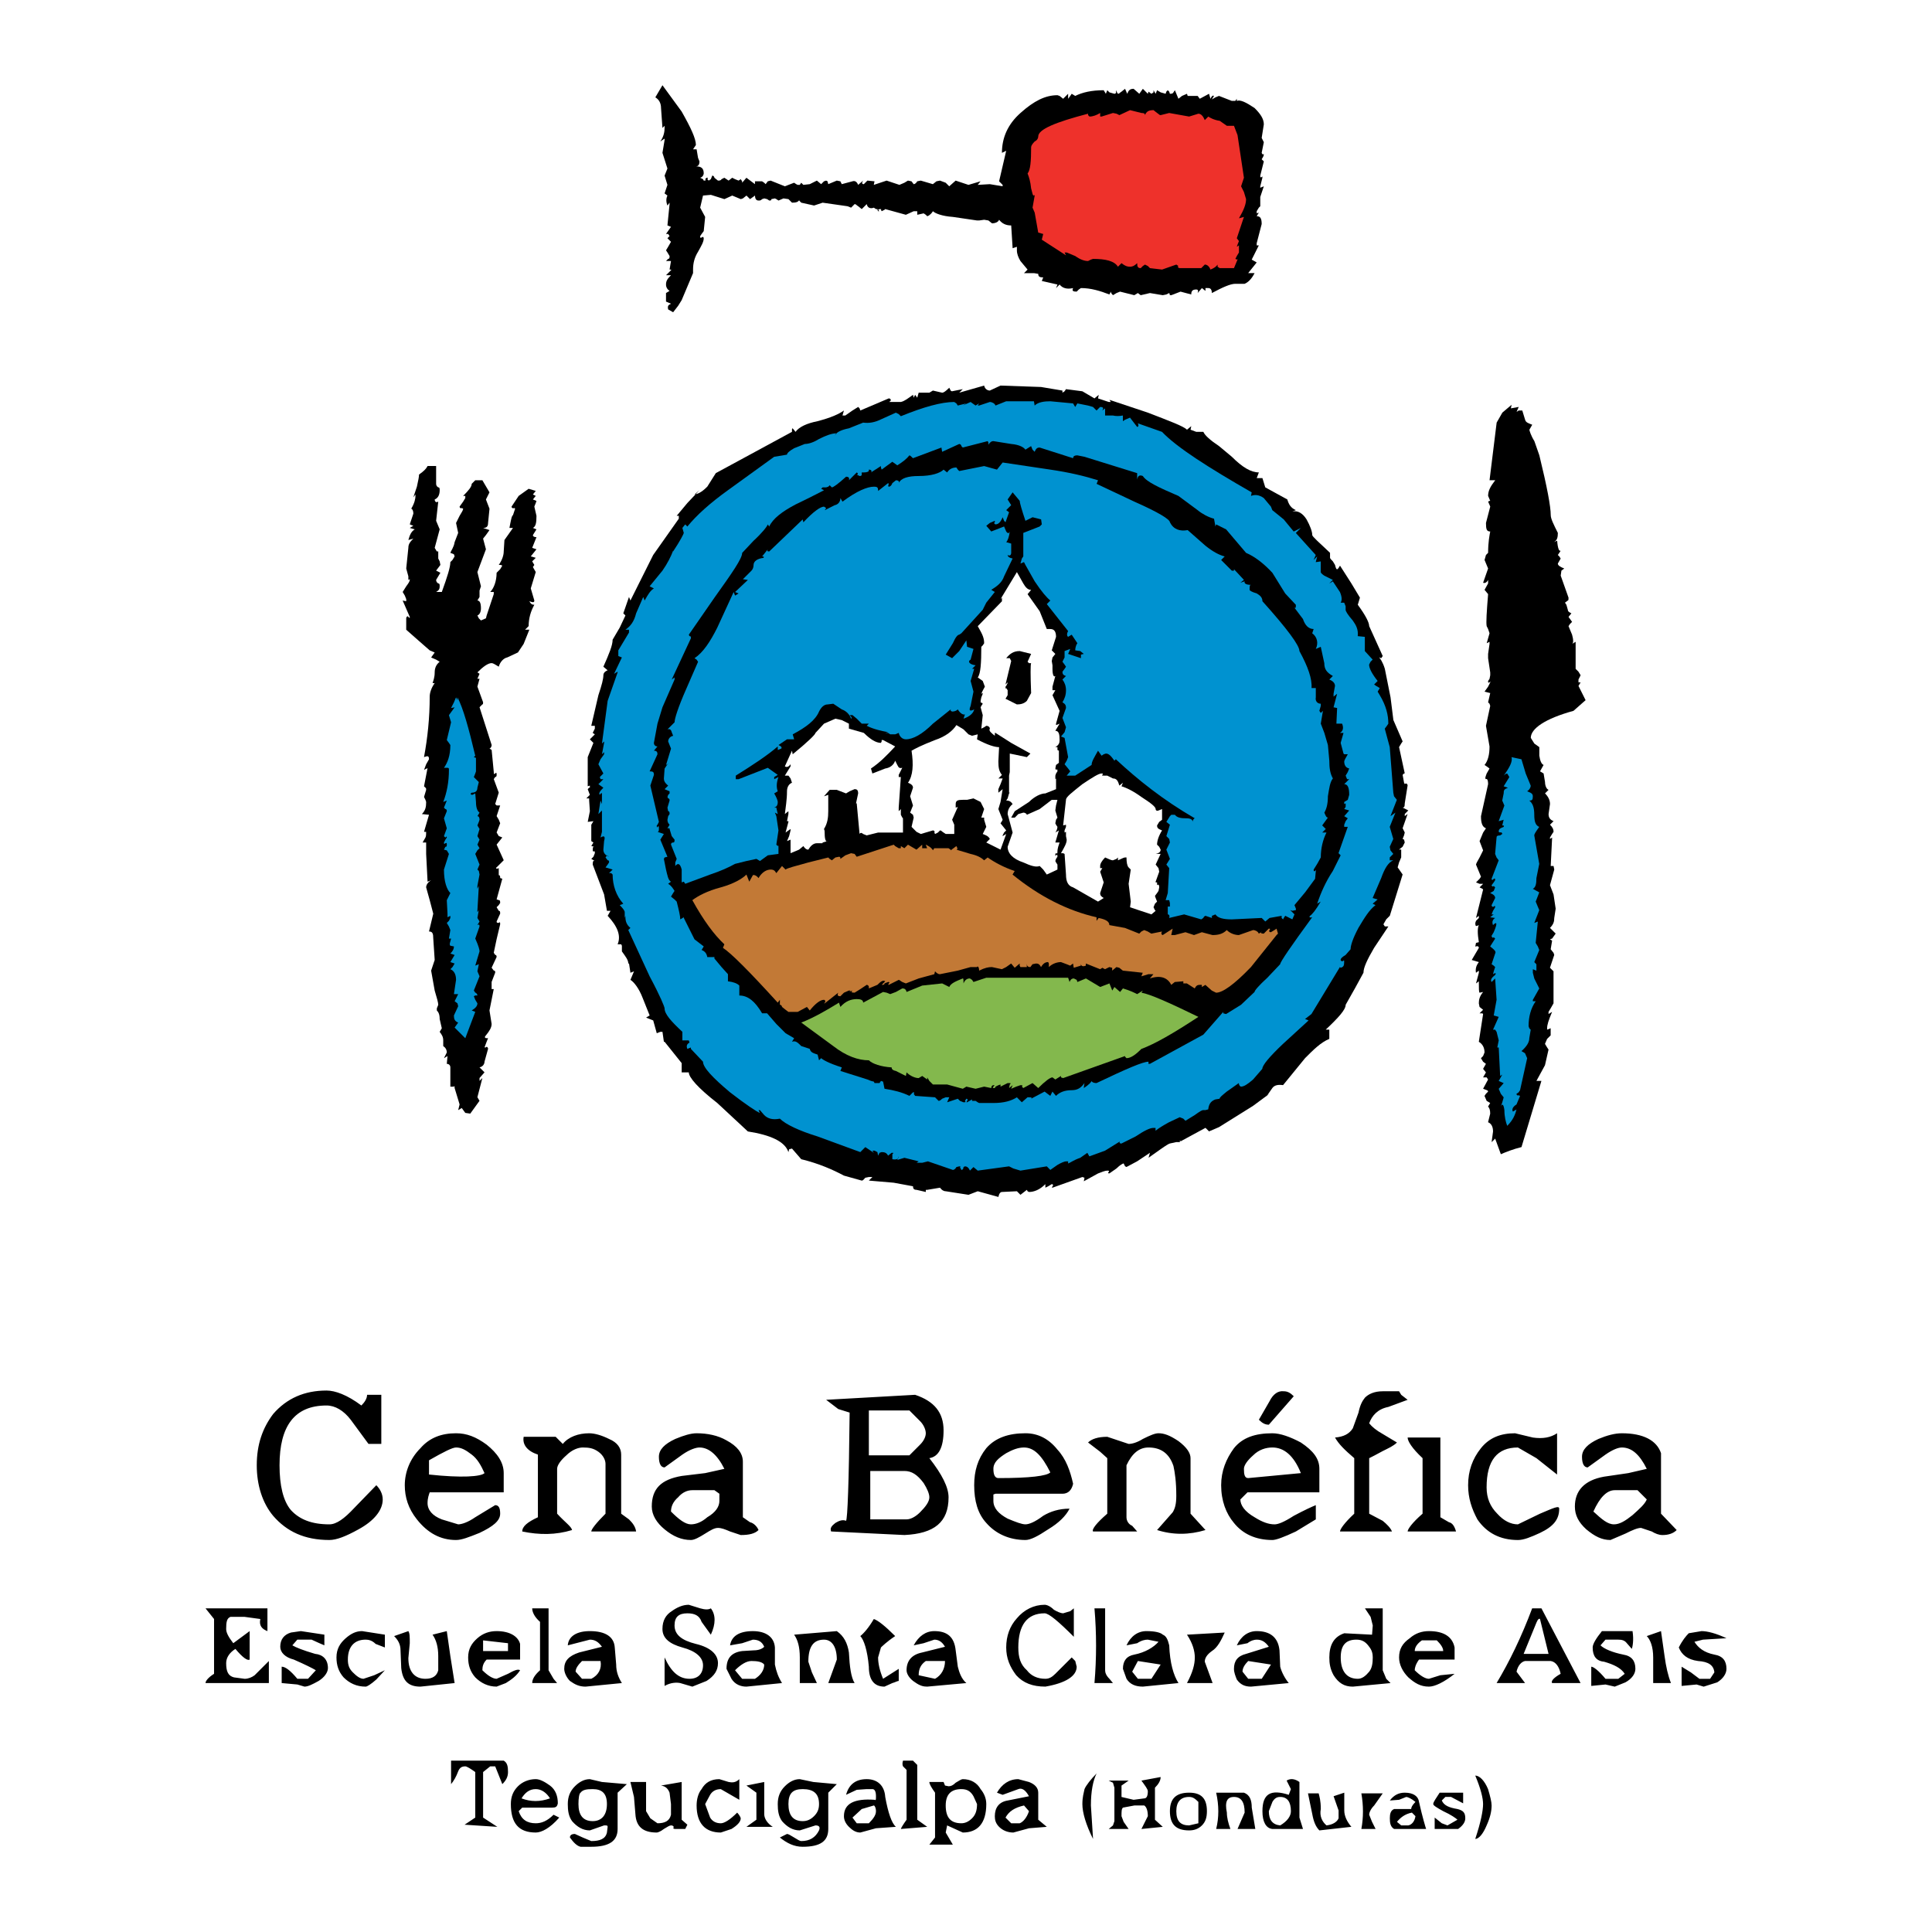 <?xml version="1.0" encoding="utf-8"?>
<!-- Generator: Adobe Illustrator 13.0.0, SVG Export Plug-In . SVG Version: 6.00 Build 14948)  -->
<!DOCTYPE svg PUBLIC "-//W3C//DTD SVG 1.0//EN" "http://www.w3.org/TR/2001/REC-SVG-20010904/DTD/svg10.dtd">
<svg version="1.0" id="Layer_1" xmlns="http://www.w3.org/2000/svg" xmlns:xlink="http://www.w3.org/1999/xlink" x="0px" y="0px"
	 width="192.756px" height="192.756px" viewBox="0 0 192.756 192.756" enable-background="new 0 0 192.756 192.756"
	 xml:space="preserve">
<g>
	<polygon fill-rule="evenodd" clip-rule="evenodd" fill="#FFFFFF" points="0,0 192.756,0 192.756,192.756 0,192.756 0,0 	"/>
	<path fill-rule="evenodd" clip-rule="evenodd" d="M46.352,182.051l1.065-0.711v-4.543c-0.497-0.355-0.852-0.568-0.994-0.568
		c-0.355,0-0.568,0.141-0.71,0.496c-0.213,0.568-0.426,0.924-0.71,1.279v-2.344h5.255c0.355,0.213,0.426,0.568,0.426,1.137
		c0,0.496-0.213,0.852-0.568,1.207l-0.71-1.775h-0.497l-0.71,0.568v4.543l1.42,0.924L46.352,182.051L46.352,182.051L46.352,182.051z
		 M58.85,182.619c-0.71,0-1.278-0.355-1.775-0.924c-0.355-0.496-0.426-1.064-0.426-1.703c0-0.711,0.213-1.279,0.71-1.775
		c0.426-0.428,0.923-0.711,1.491-0.711l1.207,0.283l2.485,0.215l-0.923,0.852v3.621c0,1.207-0.852,1.775-2.627,1.775h-1.065
		c-0.355-0.07-0.71-0.426-1.065-0.924c0-0.213,0.142-0.354,0.497-0.354l0.781,0.354l0.852,0.355c0.852,0,1.42-0.213,1.562-0.852
		l0.071-0.568c0-0.143-0.071-0.143-0.355-0.143L58.85,182.619L58.85,182.619L58.85,182.619z M71.916,182.832
		c-1.562,0-2.415-0.924-2.415-2.699c0-0.568,0.142-1.207,0.497-1.633c0.355-0.639,0.923-0.994,1.775-0.994l0.923,0.283
		c0.355,0.072,0.71,0.072,1.065-0.283v2.059l-1.846-1.064c-0.498,0-0.853,0.213-1.065,0.568l-0.497,0.924l0.497,1.348
		c0.213,0.355,0.568,0.568,1.065,0.568c0.354,0,0.923-0.355,1.633-1.064c0.213,0.213,0.355,0.496,0.355,0.568
		c0,0.354-0.355,0.709-0.923,1.064L71.916,182.832L71.916,182.832L71.916,182.832z M66.234,182.477
		c-0.355,0.283-0.639,0.355-0.71,0.355c-1.349,0-2.06-0.568-2.13-1.846l-0.142-1.705l-0.355-1.492h1.562v2.912l0.426,0.711
		l0.71,0.496c0.71,0,1.207-0.213,1.349-0.852v-1.064l-0.142-1.137c-0.142-0.355-0.354-0.639-0.852-0.711l2.06-0.355v3.764
		l0.568,0.498l-0.213,0.426H67.3l-0.142-0.07c0.142-0.143,0-0.285-0.213-0.285C66.802,182.121,66.589,182.264,66.234,182.477
		L66.234,182.477L66.234,182.477z M79.229,183.328c0.354,0.213,0.568,0.355,0.71,0.355c0.852,0,1.42-0.355,1.775-1.064
		c0.142-0.355,0-0.498-0.355-0.498l-1.562,0.498c-0.71,0-1.278-0.355-1.775-0.924c-0.355-0.496-0.426-1.064-0.426-1.703
		c0-0.711,0.213-1.279,0.71-1.775c0.426-0.428,0.923-0.711,1.491-0.711l1.349,0.283l2.343,0.215l-0.852,0.852v3.621
		c0,1.207-0.781,1.775-2.556,1.775c-0.852,0-1.562-0.355-2.273-0.924l0.71-0.354C78.661,182.975,78.874,183.115,79.229,183.328
		L79.229,183.328L79.229,183.328z M86.685,181.908c0.497-0.496,0.71-0.852,0.71-1.207s-0.142-0.568-0.213-0.568l-1.207,0.355
		l-0.923,0.852l0.426,0.568H86.685L86.685,181.908L86.685,181.908z M90.449,181.553v-4.971l-0.355-0.354
		c-0.071-0.143-0.071-0.355,0-0.568h0.994l0.426,0.426v5.467l0.994,0.711l-2.627,0.213C89.88,182.406,90.094,182.051,90.449,181.553
		L90.449,181.553L90.449,181.553z M85.833,182.832c-0.426,0-0.781-0.213-1.136-0.568s-0.497-0.711-0.497-1.064
		c0-1.279,1.065-1.775,3.054-1.635c0.142,0.072,0.142,0,0.142-0.354c0-0.498-0.142-0.711-0.355-0.711h-0.568l-0.994,0.07
		l-1.065,0.498c0.284-1.064,0.994-1.562,2.06-1.562c1.065,0,1.775,0.639,1.846,1.775c0.284,1.562,0.639,2.627,1.065,2.982
		l-1.988,0.143L85.833,182.832L85.833,182.832L85.833,182.832z M75.466,181.553v-2.697l-0.994-0.711l1.775-0.355v3.197
		c0,0.426,0.284,0.922,0.852,1.277h-2.627L75.466,181.553L75.466,181.553L75.466,181.553z M93.289,183.328v-4.473
		c-0.355-0.498-0.568-0.852-0.568-1.066h1.42l0.142,0.355l0.355,0.072c0.213,0,0.426-0.072,0.71-0.355
		c0.355-0.213,0.568-0.355,0.71-0.355c0.781,0,1.42,0.355,1.776,0.994c0.354,0.426,0.567,0.924,0.567,1.492
		c0,1.916-0.852,2.84-2.343,2.84l-1.562-0.711l-0.142,0.711l0.71,1.207h-2.343L93.289,183.328L93.289,183.328L93.289,183.328z
		 M99.68,182.264c-0.355-0.355-0.426-0.711-0.426-1.064c0-0.854,0.426-1.422,1.278-1.562l2.13-0.426
		c-0.354-0.641-0.71-0.854-1.065-0.711l-1.562,0.568l-0.568-0.213c0.497-0.852,1.207-1.35,2.13-1.35l1.065,0.283
		c0.568,0.215,0.923,0.568,0.923,1.066v2.697l0.853,0.711l-1.775,0.143l-1.562,0.426C100.532,182.832,100.035,182.619,99.68,182.264
		L99.68,182.264L99.68,182.264z M101.739,181.908c0.354-0.143,0.71-0.568,0.923-1.207l-0.497-0.568
		c-0.923,0.213-1.491,0.568-1.846,1.207l0.567,0.568H101.739L101.739,181.908L101.739,181.908z M114.236,181.766l0.284-0.566
		c0-0.568-0.142-0.924-0.354-1.066h-0.994l-1.137,0.213c-0.142,0.143-0.142,0.355-0.142,0.854l0.213,0.566l0.497,0.711h-1.988
		l0.426-0.355l0.143-0.426v-3.338l-0.143-0.496l-0.426-0.213h1.988l-0.71,0.496v1.137l1.207,0.283l1.065-0.141
		c0.213,0,0.354-0.213,0.354-0.711c0-0.213-0.284-0.568-0.639-1.064l1.917-0.355c0,0.355-0.213,0.711-0.567,1.064v3.195l0.78,0.711
		l-2.13,0.213L114.236,181.766L114.236,181.766L114.236,181.766z M123.468,182.477l0.71-1.633c0-1.066-0.354-1.562-1.064-1.562
		s-0.924,0.496-0.71,1.562c0,0.496,0.142,1.064,0.354,1.633h-1.42c0.284-1.137,0.284-2.344,0-3.621h2.77
		c0.567,0.213,0.78,0.709,0.78,1.49l0.355,2.131H123.468L123.468,182.477L123.468,182.477z M118.64,182.619
		c-1.278,0-1.918-0.568-1.918-1.918c0-1.277,0.64-1.846,1.918-1.846c1.207,0,1.774,0.568,1.774,1.846
		c0,0.639-0.142,1.064-0.496,1.42C119.562,182.477,119.137,182.619,118.64,182.619L118.64,182.619L118.64,182.619z M119.562,181.908
		v-2.131c-0.355-0.354-0.568-0.496-0.923-0.496c-0.853,0-1.278,0.496-1.278,1.42c0,0.994,0.426,1.42,1.278,1.42L119.562,181.908
		L119.562,181.908L119.562,181.908z M131.634,182.619c-0.354-0.355-0.568-0.854-0.71-1.633l-0.426-2.061h1.065
		c0.07,0.285,0.213,0.711,0.213,1.562c-0.143,0.711,0.142,1.277,0.567,1.633c0.64-0.07,1.065-0.355,1.207-0.709v-0.781l-0.497-1.42
		l1.065-0.355v1.775c0,0.568,0.284,1.135,0.71,1.633L131.634,182.619L131.634,182.619L131.634,182.619z M140.51,182.121
		c0.355-0.07,0.64-0.426,0.71-0.922l-0.354-0.355c-0.71,0.143-1.136,0.496-1.491,0.922l0.426,0.355H140.51L140.51,182.121
		L140.51,182.121z M137.244,182.477h-1.421c0.213-1.137,0.213-2.344,0-3.551h2.131l-0.853,1.207
		c-0.354,0.355-0.497,0.711-0.497,0.924l0.284,0.709L137.244,182.477L137.244,182.477L137.244,182.477z M139.09,182.477
		c-0.354-0.213-0.426-0.568-0.426-1.064c0-0.426,0.071-0.781,0.426-0.924h1.704c0-0.143,0.071-0.355,0.426-0.711
		c-0.426-0.354-0.78-0.496-0.923-0.496l-0.71,0.283l-0.923,0.072c0.426-0.568,0.923-0.781,1.491-0.781
		c0.852,0,1.349,0.355,1.42,0.922c0.354,1.562,0.639,2.486,0.71,2.699H139.09L139.09,182.477L139.09,182.477z M144.416,182.121
		l0.994-0.568c-0.143-0.141-0.64-0.496-1.421-0.852c-0.639-0.355-0.994-0.568-0.994-0.709c0-0.215,0.284-0.568,0.64-1.137h2.343
		v1.064l-1.207-0.639h-0.567l-0.355,0.355c0.213,0.496,0.71,0.709,1.562,0.852c0.567,0.143,0.781,0.355,0.781,0.924
		c0,0.354-0.214,0.709-0.711,1.064h-2.343v-1.137l0.71,0.568L144.416,182.121L144.416,182.121L144.416,182.121z M147.186,183.471
		c0.567-1.705,0.78-2.84,0.78-3.479c0-0.568-0.213-1.492-0.78-2.842c0.426,0,0.923,0.498,1.277,1.35
		c0.213,0.711,0.355,1.277,0.355,1.633c0,0.568-0.143,1.207-0.497,1.988C147.966,182.975,147.54,183.471,147.186,183.471
		L147.186,183.471L147.186,183.471z M126.947,182.477c-0.639-0.07-0.994-0.711-0.994-1.775c0-1.775,0.853-2.201,2.627-1.633
		l0.214-0.568l-0.427-0.852c0.355-0.213,0.781-0.213,1.278,0.141v3.551l0.355,1.137H126.947L126.947,182.477L126.947,182.477z
		 M169.411,165.719c-1.065-0.143-1.634-0.639-1.918-1.35c0.355-0.709,0.711-1.137,0.994-1.42l1.278-0.213
		c0.568,0,1.42,0.213,2.485,0.709l-2.343,0.143l-0.853,0.213c0.355,0.568,0.923,1.066,1.988,1.279
		c0.853,0.141,1.207,0.639,1.207,1.42c0,0.496-0.354,0.994-0.923,1.348l-1.35,0.428l-0.71-0.213l-1.491,0.141v-1.916l0.924,0.566
		l0.852,0.641h1.065l0.426-0.641C170.973,166.145,170.476,165.789,169.411,165.719L169.411,165.719L169.411,165.719z
		 M164.938,167.92v-2.557c0-1.064-0.284-1.775-0.64-2.131l1.421-0.496l0.354,2.484c0.143,1.066,0.355,1.988,0.64,2.699H164.938
		L164.938,167.92L164.938,167.92z M163.73,152.439c-0.355,0-0.853,0.213-1.562,0.568l-1.491,0.639c-0.852,0-1.562-0.355-2.414-1.064
		c-0.781-0.711-1.137-1.42-1.137-2.273c0-1.561,0.924-2.627,2.912-2.982l2.414-0.354l1.846-0.426
		c-0.71-1.422-1.491-2.131-2.485-2.131c-0.354,0-0.923,0.213-1.633,0.709l-1.775,1.279c-0.354,0-0.568-0.355-0.568-1.066
		c0-0.709,0.568-1.277,1.634-1.773c0.852-0.355,1.633-0.568,2.343-0.568c2.131,0,3.48,0.709,3.906,1.988v6.035l1.562,1.633
		c-0.354,0.355-0.852,0.498-1.42,0.498c-0.354,0-0.71-0.143-1.065-0.355L163.73,152.439L163.73,152.439L163.73,152.439z
		 M163.375,148.676h-2.272c-0.781,0-1.491,0.711-2.13,2.131c0.853,0.781,1.42,1.277,2.059,1.277c0.568,0,1.137-0.354,1.847-0.922
		c0.71-0.641,1.207-1.066,1.42-1.562L163.375,148.676L163.375,148.676L163.375,148.676z M152.865,160.463h0.924l3.905,7.457h-2.841
		c-0.142-0.213,0.214-0.568,0.853-0.924c-0.142-0.709-0.497-1.207-0.994-1.277h-1.278h-1.278c-0.354,0.07-0.71,0.426-0.852,1.064
		l0.852,1.137h-2.84C150.594,165.789,151.801,163.305,152.865,160.463L152.865,160.463L152.865,160.463z M153.292,161.885
		l-1.278,3.123h2.485l-0.853-3.479C153.576,161.457,153.434,161.529,153.292,161.885L153.292,161.885L153.292,161.885z
		 M160.038,165.789c-0.781-0.07-1.137-0.568-1.137-1.42c0-0.355,0.355-0.924,0.924-1.633h3.053c0.142,0.924,0,1.562-0.071,1.775
		l-0.497-0.568c-0.213-0.283-0.497-0.355-0.852-0.355h-1.278l-0.497,0.568c0.355,0.355,1.207,0.711,2.272,0.924
		c0.852,0.141,1.207,0.639,1.207,1.42c0,0.496-0.355,0.994-0.994,1.348l-1.065,0.428l-0.923-0.213l-1.42,0.141v-1.916
		c0.213,0,0.71,0.355,1.42,1.207h1.278l0.639-0.498C161.742,166.428,161.031,166.074,160.038,165.789L160.038,165.789
		L160.038,165.789z M135.469,167.494c0.426,0,0.781-0.285,1.136-0.711c0.284-0.355,0.355-0.852,0.355-1.42
		c0-0.355-0.071-0.709-0.355-1.064c-0.354-0.498-0.71-0.711-1.278-0.711c-1.064,0-1.562,0.568-1.562,1.775
		C133.764,166.783,134.403,167.494,135.469,167.494L135.469,167.494L135.469,167.494z M133.054,167.139
		c-0.354-0.639-0.426-1.207-0.426-1.775c0-1.207,0.426-2.059,1.491-2.414l2.77,0.143l0.071-0.924l-0.213-0.852l-0.568-0.854h1.775
		v6.18l0.354,0.852l0.427,0.426l-3.764,0.355C134.119,168.275,133.551,167.92,133.054,167.139L133.054,167.139L133.054,167.139z
		 M142.569,168.275c-0.852,0-1.42-0.355-2.06-0.924c-0.567-0.568-0.923-1.277-0.923-1.988c0-0.852,0.355-1.42,1.065-1.918
		c0.567-0.496,1.207-0.709,1.917-0.709c1.491,0,2.344,0.568,2.557,1.633v1.207h-3.551c-0.355,0.498-0.426,0.852-0.426,1.066
		c0.568,0.566,1.064,0.852,1.42,0.852l1.136-0.355l1.421-0.143C144.061,167.848,143.138,168.275,142.569,168.275L142.569,168.275
		L142.569,168.275z M141.859,163.66c-0.497,0.354-0.71,0.709-0.71,1.064h2.84c0-0.355-0.284-0.711-0.639-1.064H141.859
		L141.859,163.66L141.859,163.66z M138.877,152.795h-5.184c0-0.213,0.426-0.852,1.42-1.775v-5.539
		c-0.994-0.852-1.562-1.42-1.917-2.059c0.852-0.072,1.42-0.355,1.775-0.924l0.567-1.562c0.143-0.709,0.355-1.135,0.64-1.49
		c0.354-0.355,0.923-0.639,1.775-0.639h1.633l0.213,0.354l0.64,0.498l-1.918,0.709c-1.064,0.213-1.633,0.854-1.917,1.635
		c0.284,0.354,0.71,0.709,1.35,1.064l1.42,0.852c-0.354,0.355-0.853,0.568-1.42,0.854c-0.64,0.354-1.065,0.566-1.35,0.709v5.539
		l1.35,0.711C138.38,152.084,138.735,152.439,138.877,152.795L138.877,152.795L138.877,152.795z M144.558,151.871
		c0.355,0.072,0.568,0.426,0.71,0.924h-4.828c0-0.213,0.426-0.852,1.49-1.775v-5.539c-1.064-0.994-1.49-1.703-1.49-2.059h3.266
		v7.953L144.558,151.871L144.558,151.871L144.558,151.871z M131.279,150.168v1.42l-1.988,1.207
		c-1.207,0.568-1.988,0.852-2.344,0.852c-1.704,0-2.982-0.639-3.834-1.703c-0.781-0.924-1.278-2.201-1.278-3.764
		c0-1.42,0.497-2.627,1.278-3.693c0.852-1.064,2.13-1.49,3.834-1.49c0.781,0,1.775,0.354,2.841,0.922
		c1.277,0.854,1.846,1.635,1.846,2.629v2.342h-7.172l-0.71,0.711c0,0.568,0.426,1.207,1.42,1.775
		c0.781,0.496,1.42,0.709,1.988,0.709c0.355,0,0.924-0.213,1.918-0.852C130.143,150.664,130.924,150.309,131.279,150.168
		L131.279,150.168L131.279,150.168z M129.078,139.303l-2.486,2.84c-0.354,0-0.639-0.141-0.994-0.496l1.065-1.846
		c0.355-0.711,0.853-1.066,1.421-0.994C128.438,138.807,128.723,138.947,129.078,139.303L129.078,139.303L129.078,139.303z
		 M147.398,151.588c-0.568-1.066-0.924-2.131-0.924-3.408c0-1.42,0.427-2.627,1.278-3.693c0.853-1.064,1.988-1.49,3.408-1.49
		l1.775,0.426c0.994,0.143,1.775,0,2.415-0.426v4.117l-2.06-1.633l-1.847-1.064c-2.06,0-3.124,1.277-3.124,3.977
		c0,1.064,0.354,1.916,1.064,2.627c0.64,0.711,1.35,1.064,2.06,1.064l2.201-1.064c1.35-0.568,1.918-0.852,1.918-0.498
		c0,1.066-0.568,1.775-1.918,2.416c-0.923,0.426-1.633,0.709-2.201,0.709C149.67,153.646,148.321,152.938,147.398,151.588
		L147.398,151.588L147.398,151.588z M126.592,180.701c0,0.852,0.355,1.35,1.137,1.42c0.71-0.426,1.065-0.922,1.065-1.42
		c0-0.924-0.355-1.42-1.065-1.42c-0.355,0-0.568,0.143-0.781,0.496L126.592,180.701L126.592,180.701L126.592,180.701z
		 M115.799,166.074l-2.272-0.355l-0.568,1.064l0.568,0.711h1.35L115.799,166.074L115.799,166.074L115.799,166.074z M112.035,166.5
		c0-0.781,0.355-1.279,1.137-1.42c1.064-0.213,1.917-0.711,2.414-1.279l-1.065-0.213c-0.284,0-0.639,0.072-1.064,0.355l-1.065,0.213
		c0.426-0.924,1.136-1.42,1.988-1.42s1.42,0.143,1.633,0.355c0.355,0.141,0.497,0.496,0.64,1.064
		c0.07,1.775,0.426,2.982,0.923,3.764l-3.551,0.355c-0.71,0-1.278-0.213-1.633-0.781L112.035,166.5L112.035,166.5L112.035,166.5z
		 M110.687,167.494l0.354,0.426h-1.846c0.213-2.486,0.213-4.971,0-7.457h1.064v6.18C110.26,166.854,110.331,167.139,110.687,167.494
		L110.687,167.494L110.687,167.494z M126.806,166.074l-2.272-0.355c-0.355,0.355-0.568,0.709-0.568,1.064l0.568,0.711h1.349
		L126.806,166.074L126.806,166.074L126.806,166.074z M123.113,166.5c0-0.781,0.354-1.279,1.207-1.492l2.271-0.709
		c-0.354-0.498-0.71-0.711-1.207-0.711c-0.213,0-0.567,0.072-0.923,0.355l-1.064,0.213c0.426-0.924,1.136-1.42,1.987-1.42
		c1.278,0,2.131,0.568,2.272,1.918l0.071,1.633c0.142,0.566,0.497,1.207,0.852,1.633l-3.763,0.355c-0.64,0-1.065-0.213-1.42-0.711
		C123.255,167.209,123.113,166.854,123.113,166.5L123.113,166.5L123.113,166.5z M120.982,167.92h-2.557
		c0.568-1.066,0.781-1.846,0.781-2.557c0-0.639-0.213-1.42-0.781-2.271l3.764-0.213c-0.354,0.781-0.71,1.49-1.278,1.846
		c-0.497,0.355-0.71,0.709-0.71,1.064L120.982,167.92L120.982,167.92L120.982,167.92z M109.408,176.938
		c-0.355,0.711-0.568,1.775-0.568,3.195l0.213,3.338c-0.71-1.42-1.064-2.627-1.064-3.479c0-0.711,0.142-1.137,0.213-1.492
		C108.343,178.145,108.84,177.506,109.408,176.938L109.408,176.938L109.408,176.938z M97.124,179.211
		c-0.284-0.498-0.639-0.711-1.208-0.711c-1.065,0-1.562,0.568-1.562,1.633c0,1.207,0.497,1.775,1.562,1.775
		c0.355,0,0.71-0.143,1.065-0.496c0.355-0.355,0.497-0.781,0.497-1.42L97.124,179.211L97.124,179.211L97.124,179.211z
		 M93.218,163.588l-1.065,0.355l-0.994,0.213c0.497-0.924,1.207-1.42,2.059-1.42c1.278,0,1.988,0.568,2.13,1.918l0.213,1.633
		c0.142,0.566,0.354,1.207,0.852,1.633l-3.906,0.355c-0.355,0-0.71-0.072-1.207-0.428c-0.568-0.354-0.852-0.852-0.852-1.205
		c0-0.924,0.497-1.562,1.562-1.775l2.272-0.568C93.999,163.801,93.644,163.588,93.218,163.588L93.218,163.588L93.218,163.588z
		 M94.283,165.719h-1.917c-0.497,0.355-0.71,0.781-0.71,1.42l1.633,0.355C93.928,167.139,94.283,166.5,94.283,165.719
		L94.283,165.719L94.283,165.719z M100.39,164.369c0-1.137,0.355-2.131,1.065-2.912c0.71-0.852,1.704-1.348,2.77-1.348
		c0.213,0,0.567,0.141,0.923,0.496c0.354,0.213,0.71,0.355,0.923,0.355l0.71-0.213l0.355-0.285v2.842
		c-1.491-1.492-2.485-2.344-2.911-2.344c-1.775,0-2.628,1.207-2.628,3.408c0,0.994,0.214,1.705,0.853,2.273
		c0.426,0.566,1.065,0.852,1.847,0.852c0.354,0,0.639-0.143,0.994-0.498l1.633-1.633l0.354,0.355l0.143,0.568
		c0,0.922-1.065,1.633-3.124,1.988c-1.278,0-2.202-0.355-2.912-1.137C100.745,166.287,100.39,165.434,100.39,164.369L100.39,164.369
		L100.39,164.369z M102.308,153.646c-1.634,0-2.983-0.639-3.906-1.703c-0.852-0.924-1.207-2.201-1.207-3.764
		c0-1.42,0.355-2.627,1.207-3.693c0.923-1.064,2.272-1.49,3.906-1.49c1.277,0,2.343,0.568,3.194,1.633
		c0.853,0.924,1.278,2.131,1.562,3.408c-0.142,0.639-0.497,0.994-1.064,0.994h-6.676l-0.213,0.07v0.641
		c0,0.709,0.497,1.277,1.421,1.773c0.852,0.355,1.42,0.568,1.775,0.568c0.354,0,0.923-0.213,1.774-0.852
		c0.71-0.426,1.562-0.711,2.628-0.711c-0.355,0.711-1.065,1.422-2.131,2.061C103.515,153.291,102.804,153.646,102.308,153.646
		L102.308,153.646L102.308,153.646z M99.608,147.469c3.195,0,4.829-0.213,5.184-0.568c-0.852-1.703-1.633-2.484-2.627-2.484
		c-0.568,0-1.136,0.213-1.775,0.568c-0.781,0.496-1.278,0.922-1.278,1.562C99.111,147.113,99.254,147.469,99.608,147.469
		L99.608,147.469L99.608,147.469z M92.721,145.48c1.278,1.633,1.917,2.912,1.917,3.906c0,2.484-1.42,3.621-4.402,3.764l-7.314-0.355
		c-0.142-0.355,0.071-0.568,0.426-0.852c0.355-0.213,0.71-0.355,1.065-0.213c0.142-0.215,0.284-3.764,0.355-10.795l-1.136-0.355
		l-1.208-0.922l8.876-0.498c1.917,0.641,2.84,1.775,2.84,3.551C94.141,144.416,93.644,145.338,92.721,145.48L92.721,145.48
		L92.721,145.48z M108.556,143.918c0.355-0.354,0.994-0.568,1.918-0.568l1.064,0.355l1.065,0.355c0.354,0,0.853-0.143,1.42-0.496
		c0.71-0.355,1.208-0.568,1.562-0.568c0.568,0,1.136,0.213,1.988,0.781c0.852,0.639,1.207,1.207,1.207,1.703v5.539l1.491,1.633
		c-1.633,0.498-3.267,0.498-4.829,0l1.562-1.775c0.213-0.355,0.355-0.781,0.355-1.633c0-1.42-0.143-2.344-0.284-2.982
		c-0.426-1.277-1.278-1.846-2.485-1.846c-0.923,0-1.634,0.568-2.201,1.775v5.184c0,0.355,0.213,0.709,0.567,0.852l0.498,0.568
		h-4.403c-0.142-0.213,0.355-0.852,1.421-1.775v-5.539l-0.71-0.639L108.556,143.918L108.556,143.918L108.556,143.918z
		 M124.533,147.469l5.255-0.496c-0.71-1.775-1.704-2.557-2.841-2.557c-0.639,0-1.35,0.213-1.917,0.781
		c-0.568,0.496-0.923,0.994-0.923,1.35C124.107,147.113,124.178,147.469,124.533,147.469L124.533,147.469L124.533,147.469z
		 M80.082,178.5c-0.994,0-1.42,0.426-1.42,1.492c0,1.064,0.426,1.703,1.42,1.703c0.426,0,0.781-0.143,1.136-0.496
		c0.355-0.355,0.497-0.711,0.497-1.207C81.714,178.926,81.146,178.5,80.082,178.5L80.082,178.5L80.082,178.5z M79.797,167.92v-2.557
		c0-1.064-0.213-1.775-0.568-2.271l4.26-0.355c0.71,0.496,1.065,1.207,1.207,2.131c0.071,1.42,0.213,2.484,0.568,3.053h-2.627
		l0.852-2.344c0-1.277-0.497-1.988-1.278-1.988c-1.065,0-1.562,0.711-1.562,2.201l0.355,1.064l0.497,1.066H79.797L79.797,167.92
		L79.797,167.92z M78.022,167.92l-3.55,0.355c-0.568,0-1.136-0.213-1.491-0.781l-0.497-0.994c0-1.066,0.497-1.633,1.562-1.775
		l1.136-0.07c0.497,0,0.852-0.143,1.065-0.355c-0.213-0.498-0.568-0.711-1.136-0.711l-1.065,0.355l-1.207,0.213
		c0.142-0.924,0.923-1.42,2.272-1.42c1.278,0,2.13,0.568,2.202,1.633v1.705C77.454,166.783,77.667,167.352,78.022,167.92
		L78.022,167.92L78.022,167.92z M74.968,165.719c-0.497,0-1.065,0.355-1.633,0.924l0.71,0.852h1.278
		c0.568-0.355,0.923-0.852,0.923-1.42C76.034,165.789,75.537,165.719,74.968,165.719L74.968,165.719L74.968,165.719z M89.667,166.5
		v1.207c-0.142,0-0.355,0.141-0.639,0.213l-0.781,0.355c-1.065,0-1.562-0.711-1.562-1.988c-0.142-1.633-0.497-2.699-0.852-3.055
		c0.355-0.283,0.852-0.852,1.349-1.703c0.426,0.141,1.136,0.709,2.13,1.703c-0.852,0.568-1.349,1.066-1.42,1.137l-0.284,0.994
		c0,0.568,0.142,1.279,0.497,2.131L89.667,166.5L89.667,166.5L89.667,166.5z M57.926,178.855c-0.142,0.07-0.213,0.568-0.213,1.137
		c0,1.064,0.426,1.703,1.42,1.703c0.923,0,1.42-0.639,1.42-1.703c0-1.066-0.497-1.492-1.42-1.492
		C58.495,178.5,58.14,178.57,57.926,178.855L57.926,178.855L57.926,178.855z M59.915,165.719h-1.846
		c-0.355,0.355-0.639,0.709-0.639,1.064l0.639,0.711h0.923C59.702,167.139,60.057,166.5,59.915,165.719L59.915,165.719
		L59.915,165.719z M61.335,164.369l0.142,1.705c0,0.709,0.213,1.277,0.568,1.846l-3.622,0.355c-0.639,0-1.065-0.213-1.562-0.568
		c-0.355-0.355-0.568-0.854-0.568-1.207c0-0.781,0.426-1.279,1.491-1.633l2.272-0.568c-0.355-0.498-0.71-0.711-1.207-0.711
		l-2.201,0.568c0.071-0.924,0.923-1.42,2.201-1.42C60.412,162.736,61.264,163.305,61.335,164.369L61.335,164.369L61.335,164.369z
		 M70.495,167.707l-1.42,0.568l-1.207-0.355c-0.355-0.072-0.923-0.072-1.562,0.283v-2.84c0.639,1.42,1.42,2.131,2.485,2.131
		c0.852,0,1.35-0.498,1.35-1.35c0-0.781-0.71-1.42-2.06-1.775c-1.278-0.355-1.988-0.924-1.988-1.846c0-0.854,0.355-1.42,0.923-1.775
		c0.497-0.355,1.065-0.639,1.704-0.639l1.136,0.354c0.497,0.143,0.852,0.143,1.065,0c0.497,0.641,0.497,1.562,0,2.629l-0.923-1.279
		c-0.213-0.639-0.71-0.852-1.42-0.852c-0.852,0-1.278,0.355-1.278,1.207c0,0.924,0.71,1.492,2.13,1.846
		c1.491,0.355,2.202,1.066,2.202,1.918C71.631,166.643,71.276,167.209,70.495,167.707L70.495,167.707L70.495,167.707z
		 M68.933,153.646c-0.923,0-1.775-0.355-2.627-1.064c-0.781-0.639-1.278-1.42-1.278-2.273c0-1.775,0.923-2.697,2.982-3.053
		l2.343-0.283l1.917-0.426c-0.71-1.422-1.562-2.131-2.485-2.131c-0.355,0-0.994,0.213-1.704,0.709l-1.775,1.279
		c-0.355,0-0.568-0.355-0.568-1.066c0-0.709,0.568-1.277,1.633-1.773c0.852-0.355,1.562-0.568,2.13-0.568
		c1.065,0,2.13,0.213,2.982,0.709c1.065,0.568,1.633,1.279,1.633,2.131v5.539l0.71,0.496c0.355,0.072,0.71,0.426,0.852,0.781
		c-0.355,0.355-0.923,0.498-1.775,0.498l-1.065-0.355c-0.497-0.213-0.852-0.355-1.207-0.355c-0.355,0-0.71,0.213-1.278,0.568
		C69.785,153.363,69.288,153.646,68.933,153.646L68.933,153.646L68.933,153.646z M68.933,152.084c0.497,0,1.065-0.213,1.633-0.709
		c0.852-0.498,1.208-1.066,1.208-1.633v-0.711l-0.498-0.355h-2.201c-0.497,0-0.994,0.213-1.42,0.711
		c-0.497,0.426-0.71,0.922-0.71,1.42C67.726,151.588,68.365,152.084,68.933,152.084L68.933,152.084L68.933,152.084z M60.412,151.02
		v-4.971c0-0.355-0.213-0.852-0.71-1.207s-0.923-0.426-1.562-0.426c-0.426,0-1.065,0.213-1.633,0.781
		c-0.568,0.496-0.923,0.994-0.923,1.35v4.473c0.781,0.852,1.42,1.277,1.491,1.633c-1.633,0.498-3.267,0.498-4.971,0.143
		c0-0.498,0.497-0.924,1.562-1.42v-6.25c-1.065-0.354-1.562-0.994-1.42-1.775h3.195l0.71,0.711c0.568-0.711,1.562-1.064,2.627-1.064
		c0.568,0,1.278,0.213,1.988,0.568c0.852,0.354,1.208,0.922,1.208,1.561v5.895l0.781,0.568c0.355,0.355,0.639,0.709,0.71,1.207
		h-4.473C58.992,152.582,59.488,151.943,60.412,151.02L60.412,151.02L60.412,151.02z M91.798,150.877
		c0.568-0.568,0.923-1.064,0.923-1.49c0-0.355-0.213-0.854-0.568-1.42c-0.639-0.854-1.207-1.207-1.917-1.207h-3.409v4.828h3.622
		C90.804,151.588,91.301,151.375,91.798,150.877L91.798,150.877L91.798,150.877z M91.798,144.131
		c0.355-0.354,0.568-0.781,0.568-1.135c0-0.355-0.213-0.854-0.568-1.207l-1.065-1.066h-4.047v4.475h4.047L91.798,144.131
		L91.798,144.131L91.798,144.131z M54.873,178.145c0.568,0.426,0.781,1.066,0.781,1.775c-0.071,0.355-0.213,0.426-0.568,0.426
		h-2.982l-0.355,0.355c0.284,0.852,0.852,1.207,1.704,1.207c0.568,0,1.136-0.213,1.775-0.852l0.568,0.283
		c-0.923,1.066-1.775,1.492-2.343,1.492c-1.704,0-2.485-0.924-2.485-2.84c0-0.711,0.213-1.279,0.71-1.775
		c0.426-0.428,1.065-0.711,1.775-0.711C53.879,177.506,54.376,177.789,54.873,178.145L54.873,178.145L54.873,178.145z M53.453,178.5
		c-0.639,0-1.065,0.355-1.42,0.924c0.923,0.354,1.846,0.354,2.84,0C54.518,178.855,54.021,178.5,53.453,178.5L53.453,178.5
		L53.453,178.5z M46.707,165.363c0-0.852,0.355-1.42,0.923-1.918c0.568-0.496,1.207-0.709,1.917-0.709
		c1.278,0,2.13,0.496,2.343,1.277v1.562h-3.337c-0.355,0.355-0.426,0.711-0.426,1.066c0.568,0.566,1.065,0.852,1.42,0.852
		l1.136-0.498c0.639-0.354,0.994-0.496,1.207-0.354c-0.355,0.566-0.852,0.922-1.42,1.277l-0.923,0.355
		c-0.853,0-1.562-0.355-2.13-0.924C46.92,166.783,46.707,166.145,46.707,165.363L46.707,165.363L46.707,165.363z M40.032,166.428
		l-0.071-1.773c0-0.641-0.284-1.066-0.639-1.422l1.42-0.496c0.142,0.213,0.142,0.568,0.142,1.207l-0.142,1.49
		c0,1.35,0.639,2.061,1.704,2.061c0.71,0,1.136-0.285,1.278-0.852v-1.422c0-0.922-0.213-1.633-0.568-2.129l1.42-0.355l0.355,2.484
		l0.426,2.699l-3.409,0.355C40.742,168.275,40.174,167.707,40.032,166.428L40.032,166.428L40.032,166.428z M48.198,164.725h2.485
		v-0.781l-2.485-0.283V164.725L48.198,164.725L48.198,164.725z M55.583,167.92h-2.485c0-0.355,0.213-0.781,0.781-1.277v-4.83
		c-0.568-0.496-0.781-0.994-0.781-1.35h1.633v6.18l0.497,0.852L55.583,167.92L55.583,167.92L55.583,167.92z M26.824,167.92h-6.32
		c0-0.213,0.284-0.568,0.852-0.924v-5.467l-0.852-1.066h6.178v2.273c-0.568-0.213-0.852-0.568-0.71-1.207l-1.562-0.213h-1.42
		c-0.355,0.141-0.426,0.496-0.426,1.207c0,0.355,0.213,0.781,0.71,1.42l1.633-1.207v2.84c-0.213,0.143-0.71-0.213-1.42-1.064
		c-0.568,0.355-0.923,0.852-0.923,1.42c0,0.852,0.213,1.277,0.781,1.42l1.065,0.143c0.355,0,0.71-0.143,0.994-0.355l1.42-1.42
		V167.92L26.824,167.92L26.824,167.92z M29.665,168.062l-1.562-0.143v-1.633c0.355,0,0.852,0.355,1.562,1.207h1.065l0.781-0.852
		c-0.355-0.215-1.065-0.568-2.201-1.066c-0.852-0.213-1.349-0.709-1.349-1.277c0-0.711,0.355-1.207,1.065-1.42l0.994-0.143
		l2.343,0.355v1.064l-0.497-0.213l-0.781-0.355h-1.42l-0.497,0.568c0.354,0.213,1.065,0.498,2.272,0.852
		c0.781,0.072,1.278,0.568,1.278,1.42c0,0.426-0.355,0.924-0.923,1.279c-0.639,0.355-1.065,0.568-1.42,0.568L29.665,168.062
		L29.665,168.062L29.665,168.062z M36.481,168.275c-0.923,0-1.633-0.355-2.201-0.924c-0.497-0.568-0.71-1.207-0.71-1.988
		c0-0.852,0.355-1.42,0.923-1.918c0.568-0.496,1.065-0.709,1.633-0.709l2.272,0.355v1.277l-0.923-0.355
		c-0.355-0.354-0.71-0.426-0.994-0.426c-1.136,0-1.775,0.711-1.775,1.988c0,0.568,0.142,0.924,0.497,1.277
		c0.355,0.355,0.71,0.641,1.065,0.641l1.065-0.355l1.065-0.496l-0.852,0.922C36.979,168.062,36.624,168.275,36.481,168.275
		L36.481,168.275L36.481,168.275z M32.86,153.646c-2.486,0-4.261-0.852-5.61-2.414c-1.065-1.277-1.633-3.053-1.633-5.041
		c0-2.061,0.568-3.693,1.633-5.113c1.349-1.562,3.124-2.344,5.326-2.344c0.852,0,2.059,0.426,3.479,1.492
		c0.355-0.355,0.568-0.711,0.568-1.066h1.42v4.9h-1.278l-1.775-2.414c-0.71-0.924-1.562-1.42-2.414-1.42
		c-3.196,0-4.687,2.059-4.687,5.965c0,1.988,0.355,3.551,1.136,4.473c0.852,0.924,2.059,1.42,3.834,1.42
		c0.71,0,1.491-0.568,2.485-1.633l2.201-2.271c0.355,0.354,0.639,0.852,0.639,1.42c0,1.064-0.852,2.131-2.415,2.982
		C34.493,153.291,33.57,153.646,32.86,153.646L32.86,153.646L32.86,153.646z M49.902,151.02c0,0.711-0.71,1.277-2.06,1.918
		c-1.065,0.426-1.775,0.709-2.343,0.709c-1.562,0-2.84-0.709-3.906-2.059c-0.852-1.066-1.208-2.201-1.208-3.408
		c0-1.279,0.498-2.627,1.562-3.693c0.923-1.064,2.13-1.49,3.551-1.49c1.065,0,1.988,0.354,3.053,1.135
		c1.065,0.854,1.704,1.775,1.704,2.842v1.916h-7.385c-0.071,0.213-0.213,0.568-0.213,1.066c0,0.709,0.497,1.277,1.42,1.633
		l1.633,0.496c0.355,0,0.994-0.213,1.704-0.709l1.988-1.207C49.76,150.168,49.902,150.451,49.902,151.02L49.902,151.02
		L49.902,151.02z M45.5,144.416c-0.355,0-1.208,0.426-2.698,1.277v1.42c3.266,0.355,5.183,0.213,5.539-0.141
		c-0.355-0.781-0.71-1.42-1.278-1.848C46.423,144.629,45.997,144.416,45.5,144.416L45.5,144.416z"/>
	<path fill-rule="evenodd" clip-rule="evenodd" d="M107.633,28.883l-0.213,0.213c-0.355,0-0.497-0.071-0.355-0.354
		c-0.639,0.142-1.064,0-1.349-0.355l-0.355,0.355l0.142-0.355l-1.562-0.355l0.142-0.355c-0.354,0-0.497-0.071-0.497-0.355
		l-0.426-0.071h-0.994l0.355-0.354l-0.71-0.853c-0.214-0.355-0.355-0.71-0.355-1.065v-0.355l-0.426,0.142l-0.143-2.272
		c-0.567,0-0.923-0.213-1.207-0.568c-0.071,0.213-0.355,0.355-0.71,0.355l-0.355-0.284l-0.426-0.071l-0.497,0.071h-0.213
		l-2.415-0.355c-1.065-0.071-1.775-0.355-1.988-0.568c-0.213,0.355-0.498,0.497-0.568,0.497l-0.142-0.142l-0.213-0.142l-0.639,0.142
		v-0.355h-0.355l-0.781,0.355l-2.059-0.568l-0.071,0.071l-0.284,0.142l-0.071-0.142c0.071-0.071,0-0.071-0.142-0.071l-0.142,0.071
		c0.142,0.142,0.142,0.142,0,0.142l-0.071-0.142c0.071-0.071,0-0.071-0.142-0.071l-0.213-0.142c-0.355,0.142-0.639,0-0.71-0.355
		l-0.497,0.497l-0.355-0.284c-0.142-0.071-0.213-0.213-0.355-0.213l-0.142,0.142l-0.212,0.213l-0.355-0.142l-2.485-0.355
		l-0.852,0.284l-1.278-0.284l-0.213-0.213l0.071-0.213c-0.071,0.355-0.355,0.426-0.781,0.426l-0.355-0.355l-0.497-0.071
		l-0.497,0.213l-0.213-0.142l-0.142-0.071l-0.355,0.071c0,0.142-0.071,0.142-0.213,0.142l-0.213-0.142l-0.284-0.071l-0.213,0.071
		c-0.142,0.142-0.213,0.142-0.355,0.142c-0.213,0-0.355-0.142-0.355-0.497l-0.497,0.355l-0.355-0.355l-0.355,0.284l-0.213,0.071
		l-0.852-0.355l-0.781,0.355l-1.349-0.426L70.14,19.51l-0.284,1.207l0.497,0.923l-0.142,1.42l-0.213,0.284l-0.142,0.213
		c0,0.142,0,0.213,0.142,0.142c0.142-0.142,0.213,0,0.213,0.071c0,0.355-0.213,0.71-0.568,1.349
		c-0.354,0.568-0.497,1.136-0.497,1.775v0.354l-1.136,2.699l-0.355,0.568l-0.497,0.639l-0.497-0.284
		c-0.071-0.354,0-0.426,0.284-0.568l-0.497-0.213v-0.853l0.354-0.213c-0.213-0.142-0.354-0.355-0.354-0.639
		c0-0.355,0.142-0.568,0.497-0.923h-0.497l0.497-0.497c0.071-0.071,0-0.071-0.142-0.071l0.142-0.853h-0.497l0.213-0.213
		c0.142,0,0.142-0.142,0.142-0.284l-0.213-0.355l-0.142-0.213l0.213-0.355l0.284-0.497l-0.355-0.355l0.213-0.213l-0.142-0.213
		h-0.213l0.497-0.71l-0.355-0.142l0.213-2.13V20.22l-0.213,0.284c-0.142-0.355-0.142-0.71,0-0.994l-0.284-0.213l0.284-0.852
		l-0.284-0.923l0.284-0.71l-0.497-1.562l0.213-1.278V13.83l-0.426,0.284c0.355-0.498,0.426-0.994,0.426-1.35v-0.213l-0.213,0.213
		l-0.142-1.988c0-0.497-0.213-0.852-0.568-1.065l0.71-1.207l1.917,2.627c0.923,1.633,1.42,2.698,1.42,3.337l-0.284,0.426h0.355
		l0.142,0.853l0.142,0.355c0,0.355-0.142,0.497-0.355,0.497c0.568,0,0.781,0.213,0.781,0.71c0,0.071-0.071,0.355-0.355,0.426
		l0.284,0.142l0.071,0.142c0.142,0,0.284,0,0.142-0.142l0.142-0.142c0.071,0,0.213,0,0.071,0.142l0.142,0.142l0.213-0.142
		l0.142-0.355c0.142,0,0.213,0.142,0.213,0.213l0.355,0.284c0.142,0,0.284,0,0.355-0.142l0.284-0.142l0.426,0.284l0.355-0.284
		l0.284,0.142l0.355,0.142l0.213-0.142l0.142,0.213v0.142l0.426-0.497l0.852,0.639V18.09h0.71l0.213,0.142l0.142,0.142l0.213-0.284
		l0.284-0.071l1.42,0.568l0.923-0.355l0.213,0.142l0.142,0.071h0.213l0.142-0.213l0.213,0.213l0.639-0.071l0.71-0.355l0.426,0.355
		l0.284-0.284l0.213-0.071l0.142,0.071l0.071,0.284l0.852-0.355l0.355,0.071l0.142,0.284l1.065-0.284
		c0.213-0.071,0.426,0,0.568,0.355l0.497-0.426c-0.142,0.213-0.142,0.355,0.071,0.355l0.355-0.355l0.71,0.071l-0.071,0.355
		l1.278-0.426l1.278,0.426l0.498-0.213l0.354-0.213l0.355,0.071l0.213,0.284c0.142,0,0.284-0.142,0.355-0.284l0.355-0.071
		l1.208,0.355l0.355-0.284l0.355-0.071l0.568,0.213l0.355,0.355l0.639-0.568l1.278,0.426l1.208-0.355l-0.284,0.355l1.207-0.071
		l1.278,0.213v-0.142L99.68,18.09l0.71-3.053l-0.426,0.213c0-1.491,0.568-2.84,1.847-3.976c1.349-1.208,2.485-1.775,3.691-1.775
		l0.214,0.071l0.354,0.284l0.497-0.497v0.497l0.213-0.284l0.143-0.213l0.354,0.213c0.711-0.355,1.634-0.568,2.841-0.568l0.213,0.355
		l0.143-0.355l0.213,0.213l0.497,0.142c0.142,0,0.213-0.142,0.142-0.213l0.071-0.142v0.142l0.142,0.213
		c0.143,0,0.213-0.142,0.355-0.213l0.354-0.284l0.214,0.497c0.142-0.355,0.283-0.497,0.639-0.497l0.568,0.497l0.354-0.497
		l0.497,0.497l0.071-0.213l0.284,0.213l0.213-0.142V9.001l0.213,0.355l0.142-0.355l0.355,0.213l0.497,0.142l0.071-0.213l0.142-0.142
		l0.143,0.142l0.07,0.213c0.143,0,0.284,0,0.355-0.142l0.142-0.213l0.355,0.852l0.355-0.284l0.496-0.213l0.071,0.213h0.994
		l0.213,0.284l0.924-0.497l0.142,0.497c0.142-0.284,0.213-0.355,0.354-0.284l-0.213,0.355l0.355-0.213l0.355-0.142l1.277,0.497
		h0.355l0.143-0.213v0.213c0.354-0.142,0.923,0.142,1.774,0.71c0.568,0.568,0.924,1.065,0.924,1.634l-0.214,1.349l0.214,0.426
		l-0.214,1.065l0.071,0.142h0.143c0,0.213-0.143,0.355-0.214,0.498l0.214,0.213l-0.355,1.42c0,0.142,0,0.213,0.142,0.142
		c0.071-0.142,0.071,0,0.071,0.071l-0.213,0.852v0.142l0.355-0.142l-0.355,1.065v0.923l-0.143,0.142l-0.213,0.355v0.213l0.213-0.071
		l-0.213,0.355c0.355,0,0.497,0.213,0.497,0.781l-0.497,1.917v0.213h0.213l-0.71,1.42l0.497,0.284l-0.852,1.065h0.639
		c-0.284,0.568-0.639,0.923-0.994,1.065h-0.923c-0.497,0-1.278,0.355-2.344,0.923c0-0.355-0.142-0.497-0.354-0.497h-0.284v0.284
		l-0.354-0.284l-0.427,0.497c0.071-0.213,0.071-0.355-0.142-0.355c-0.355,0-0.497,0.142-0.497,0.497l-1.065-0.284l-0.923,0.355
		c-0.143,0-0.213,0-0.143-0.071l-0.07-0.142l-0.284,0.142l-0.355,0.071l-1.278-0.213l-0.923,0.213l-0.284-0.213l-0.354,0.213
		l-1.421-0.355l-0.354,0.142l-0.355,0.213c-0.07-0.071-0.213-0.213-0.213-0.355l-0.142,0.284c-0.923-0.355-1.847-0.639-2.841-0.639
		L107.633,28.883L107.633,28.883z"/>
	<path fill-rule="evenodd" clip-rule="evenodd" fill="#EE312B" d="M106.354,25.475l-2.414-1.562l0.142-0.568l-0.497-0.142
		l-0.354-1.989l-0.213-0.497l0.213-1.207c0-0.071,0-0.071-0.071,0c-0.142,0-0.142-0.213-0.284-0.71
		c-0.071-0.71-0.213-1.136-0.354-1.491c0.283-0.355,0.354-1.207,0.354-2.627c0-0.142,0.143-0.355,0.355-0.568
		c0.284-0.142,0.354-0.355,0.354-0.498c0-0.71,1.705-1.42,4.971-2.272v0.142l0.143,0.142c0.354,0,0.71-0.142,1.065-0.355v0.355
		h0.142l1.136-0.355l0.355,0.071l0.284,0.142l1.064-0.497l1.137,0.284c0.284,0,0.354,0.071,0.354,0.213
		c0.143-0.355,0.355-0.497,0.853-0.497l0.354,0.284c0.143,0.071,0.214,0.213,0.355,0.213l0.853-0.213l1.988,0.355l0.923-0.284
		c0.284,0,0.497,0.284,0.639,0.639l0.355-0.355c0.071,0.071,0.567,0.355,1.136,0.426l0.711,0.497h0.71l0.354,0.923l0.64,4.261
		l-0.284,0.852l0.284,0.568l0.213,0.71c0,0.497-0.213,1.065-0.71,1.917l0.497-0.142l-0.71,2.13l0.213,0.284l-0.143,0.354
		l-0.07,0.213l0.213-0.142v0.71l-0.213,0.355l-0.143,0.284l0.143,0.071c0.07-0.071,0.07-0.071,0.07,0l-0.354,0.852h-1.421
		l-0.213-0.142v-0.213c-0.142,0.213-0.355,0.355-0.71,0.498c-0.142-0.355-0.355-0.498-0.568-0.498l-0.142,0.142l-0.213,0.213h-2.131
		c-0.142,0-0.284-0.142-0.142-0.213l-0.213-0.142l-1.42,0.498l-1.208-0.142l-0.213-0.213l-0.284-0.142l-0.213,0.142l-0.213,0.213
		c-0.284,0-0.354-0.142-0.354-0.497c-0.284,0.284-0.498,0.355-0.711,0.355c-0.283,0-0.497-0.071-0.852-0.355l-0.355,0.355
		c-0.354-0.568-1.207-0.781-2.485-0.781l-0.213,0.071l-0.284,0.142c-0.354,0-0.78-0.142-1.278-0.497l-0.852-0.355h-0.213
		L106.354,25.475L106.354,25.475z"/>
	<path fill-rule="evenodd" clip-rule="evenodd" d="M110.474,116.793c-0.214,0-0.568,0.143-0.924,0.283l-1.42,0.781l0.071-0.354
		l-0.213-0.072l-2.982,1.066c-0.071,0-0.071,0,0-0.143c0.142-0.143,0-0.213-0.071-0.213l-0.355,0.213l-0.283,0.143v-0.355
		c-0.568,0.568-1.137,0.781-1.634,0.781l-0.142-0.072l-0.071-0.141l-0.639,0.496l-0.355-0.355l-1.491,0.072
		c-0.142,0-0.284,0.141-0.355,0.496l-2.059-0.568l-0.923,0.355l-2.272-0.355c-0.213,0-0.426-0.141-0.568-0.354l-1.278,0.213h-0.142
		v0.213l-0.923-0.213c-0.284,0-0.354-0.143-0.354-0.355L89.17,118l-2.485-0.213l0.355-0.355h-0.355l-0.355,0.072
		c-0.142,0.141-0.213,0.283-0.355,0.283l-1.775-0.496c-1.065-0.568-2.485-1.209-4.26-1.635l-0.923-1.064l-0.284,0.07l-0.071,0.285
		c-0.355-1.066-1.775-1.705-4.047-2.061l-3.054-2.84c-1.917-1.49-2.84-2.557-2.84-3.053h-0.71v-0.924l-1.704-2.131h-0.071
		l-0.142-0.992h-0.213l-0.355,0.141l-0.355-1.277l-0.71-0.285l0.355-0.213l-0.71-1.775c-0.355-0.922-0.852-1.562-1.207-1.775
		l0.355-0.851l-0.355,0.142l-0.142-0.923h-0.071c0-0.355-0.284-0.71-0.639-1.207v-0.568l-0.071-0.142h-0.355
		c0.355-0.853,0-1.775-0.994-2.841l0.284-0.497h-0.355l-0.284-1.633l-1.136-2.982c0-0.355,0.071-0.426,0.213-0.355l-0.355-0.213
		l0.213-0.213l0.142-0.355c0-0.142,0-0.284-0.142-0.142l-0.071-0.142c0-0.355,0.071-0.426,0.213-0.355l-0.355-0.071l0.213-0.355
		l-0.213-0.142v-1.633l0.213-0.355l-0.568,0.071l0.213-1.065l-0.071-1.065v-0.213h-0.284L58.85,79.3l-0.213-0.568l0.142-0.142h0.071
		v-0.213l-0.213,0.071v-2.911l0.568-1.42l-0.355-0.355l0.497-0.497l-0.213-0.142l0.213-0.426v-0.284h-0.355l0.71-3.054
		c0.355-1.065,0.497-1.633,0.497-1.988c0-0.142,0.071-0.355,0.426-0.497l-0.426-0.355c0.568-1.278,0.923-2.13,0.923-2.699
		l0.71-1.207l0.568-1.207l-0.213-0.213l0.568-1.633l0.142,0.355l2.272-4.545l2.556-3.621v-0.284h-0.213l1.065-1.278l1.207-1.278
		l-0.497,0.426c0.497-0.071,0.923-0.426,1.278-0.781l0.852-1.35l7.598-4.118v-0.142c0-0.355,0.071-0.213,0.355,0.142
		c0.355-0.497,1.136-0.852,2.201-1.065c1.35-0.355,2.13-0.71,2.627-1.065l-0.142,0.497h0.284l0.71-0.497L85.62,40.6l0.142,0.142
		l0.071,0.213l2.84-1.207c0.142,0,0.284,0.142,0.142,0.284c-0.142,0.071-0.142,0.071,0,0.071h1.065
		c0.355-0.071,0.71-0.355,1.208-0.71l0.071,0.284l0.142-0.284l0.213,0.284l0.142-0.498h1.065l0.355-0.213l0.923,0.213
		c0.142,0,0.355-0.142,0.71-0.497c0.142,0.284,0.142,0.354,0.284,0.354l1.065-0.213l-0.355,0.355l2.485-0.71
		c0.071,0.355,0.355,0.497,0.568,0.497l1.065-0.497l4.047,0.142L106,38.967v0.213l0.213-0.142l0.142-0.213l1.634,0.213l1.207,0.71
		l0.426-0.355l-0.071,0.355l1.065,0.355h0.213l-0.142-0.213l3.834,1.278c2.201,0.852,3.551,1.349,3.905,1.704l0.427-0.355
		l-0.071,0.355l0.568,0.213h0.71c0.142,0.355,0.71,0.852,1.562,1.42l1.277,1.065c1.065,1.065,1.918,1.562,2.698,1.562l-0.213,0.568
		h0.213h0.355l0.284,0.923l2.201,1.208c0.142,0.497,0.355,0.852,0.853,1.065l-0.355,0.142c0.568-0.142,1.065,0.213,1.42,0.781
		c0.355,0.639,0.568,1.208,0.568,1.562c0,0.142,0.64,0.71,1.775,1.775v0.497c0,0.071,0.142,0.213,0.284,0.355l0.213,0.354
		c0.142,0.568,0.213,0.568,0.497,0.071l1.136,1.775l0.853,1.42l-0.213,0.71c0.781,1.065,1.136,1.775,1.136,2.13l1.35,2.982
		l-0.143,0.213l-0.213-0.071c0.071,0.071,0.355,0.426,0.568,1.136l0.568,2.84l0.284,2.272l0.923,2.13l-0.143,0.213l-0.213,0.355
		l0.568,2.627h-0.071l-0.142,0.142l0.142,0.781l0.071,0.142c0.142-0.142,0.284,0,0.284,0.142l-0.284,1.775
		c0,0.355-0.071,0.426-0.213,0.426l0.567,0.284l-0.354,0.355v0.213l0.284-0.213l-0.497,1.42l0.213,0.426l-0.071,0.284l-0.142,0.355
		l0.142,0.071l0.071,0.284l-0.213,0.426l-0.355,0.284h0.213v0.781l-0.213,0.497l-0.142,0.497l0.497,0.71l-1.278,4.119l-0.355,0.355
		l-0.283,0.497l0.142,0.213h0.354l-1.42,2.13c-0.71,1.208-1.065,1.988-1.065,2.486l-0.852,1.562l-0.923,1.633
		c0,0.496-0.711,1.277-1.988,2.484h0.354v0.924c-0.852,0.355-1.562,1.064-2.414,1.918l-2.201,2.697c-0.497-0.07-0.853,0-1.065,0.285
		l-0.497,0.709l0.213-0.141l-1.633,1.207l-3.408,2.129l-0.994,0.426l-0.355-0.354l-2.485,1.348
		c-0.071-0.141-0.071-0.141-0.071,0.072h-0.354l-0.64,0.141c-0.07,0-0.426,0.215-0.923,0.568l-1.207,0.854l0.142-0.498l-1.277,0.852
		l-1.065,0.568l-0.143-0.07l-0.142-0.285c-0.071,0-0.355,0.143-0.71,0.498l-0.71,0.496c-0.071,0-0.213,0-0.071-0.141
		C110.687,116.793,110.615,116.793,110.474,116.793L110.474,116.793z"/>
	<path fill-rule="evenodd" clip-rule="evenodd" fill="#0092D0" d="M108.485,115.018l-0.71,0.498
		c-0.64,0.213-0.995,0.496-1.208,0.566v-0.213h-0.213c-0.142,0-0.497,0.143-0.853,0.355l-0.71,0.498l-0.354-0.355l-2.627,0.426
		l-0.711-0.213l-0.426-0.213l-3.124,0.426l-0.426-0.355l-0.355,0.355c-0.142-0.355-0.355-0.426-0.497-0.426l-0.142,0.07
		c0,0.143-0.071,0.285-0.213,0.285l-0.142-0.285c0.142-0.07,0-0.07-0.071-0.07l-0.284,0.07c-0.071,0.143-0.213,0.285-0.355,0.285
		l-2.485-0.854l-0.568,0.143h-0.568l0.213-0.143l-1.42-0.354l-0.71,0.213l0.142-0.355c0,0.283-0.284,0.355-0.639,0.283v-0.496
		c0.142-0.143,0.142-0.143-0.071-0.143l-0.355,0.285c-0.142-0.285-0.355-0.355-0.639-0.355l-0.213,0.07l-0.142,0.285l-0.071-0.355
		l-0.284-0.143H87.04l0.142,0.213l-0.852-0.568l-0.497,0.498l-4.261-1.562c-1.846-0.568-3.195-1.207-3.764-1.775
		c-0.71,0.143-1.207,0-1.562-0.355l-0.426-0.496h-0.142l0.142,0.283c-0.355-0.143-1.42-0.852-2.982-2.059
		c-1.775-1.492-2.698-2.486-2.698-3.055l-1.208-1.277v-0.143l-0.355,0.143c-0.142-0.355,0-0.498,0.213-0.639l-0.071-0.213h-0.639
		v-0.852c-1.136-1.066-1.775-1.775-1.775-2.344c0-0.143-0.426-1.207-1.491-3.195l-2.13-4.617l0.213-0.212
		c-0.355-0.284-0.497-0.64-0.497-1.065v-0.142l-0.071,0.213v-0.213v-0.355c0-0.142-0.142-0.355-0.497-0.71l0.355-0.142
		c-0.71-0.781-1.065-1.846-1.065-2.912l-0.142-0.142h-0.213l0.355-0.355l-0.71-0.213l0.213-0.284l0.142-0.213
		c0-0.142,0-0.213-0.142-0.213l-0.213-0.284l0.142-0.213l0.213,0.142c-0.355-0.142-0.568-0.355-0.568-0.71l0.071-0.852
		c0.142-0.497,0-0.568-0.355-0.355l0.142-0.568v-2.13l-0.355,0.355l0.213-1.349l0.142,0.355v-1.065c0-0.071-0.142,0-0.213,0.142
		c-0.142-0.142,0-0.355,0.355-0.71l-0.497-0.355l0.497-0.497h-0.284l-0.071-0.213l0.355-0.355l-0.497-0.923l0.213-0.497l0.355-0.497
		V75.04l-0.213,0.213l0.213-1.136v-0.142l-0.213,0.213l0.568-4.261l0.994-2.84v-0.071l-0.355,0.213l0.781-1.633l-0.355-0.142v-0.568
		l1.065-1.775v-0.284H62.4c0.497-0.354,0.852-0.781,1.065-1.633l0.71-1.633l0.142,0.355c0.355-0.639,0.568-0.994,0.923-1.207
		l-0.426-0.213l1.278-1.562c0.497-0.71,0.852-1.42,1.065-1.988v0.071c0.71-1.065,1.065-1.775,1.065-1.846l-0.142-0.498l0.284-0.354
		l0.213,0.213c0.923-1.136,2.272-2.344,4.048-3.622l4.615-3.337l1.278-0.213c0-0.142,0.213-0.355,0.71-0.639l1.065-0.426
		c0.355,0,0.852-0.142,1.42-0.497c0.71-0.355,1.278-0.568,1.775-0.568l-0.213,0.213c0.213-0.355,0.71-0.568,1.42-0.71l1.42-0.568
		c0.568,0.071,1.136,0,1.846-0.355l1.42-0.639l0.284,0.142l0.213,0.213c2.272-0.923,4.048-1.42,5.326-1.42l0.213,0.142l0.142,0.213
		l0.852-0.213l-0.355,0.213l0.781-0.355l0.497,0.355l0.355-0.213l-0.142,0.213h0.142l1.065-0.355c0.213,0,0.497,0.142,0.567,0.355
		l1.065-0.426h2.77l0.071,0.426c0.354-0.355,0.994-0.426,1.562-0.426l2.272,0.213l0.213,0.355l0.214-0.355l1.064,0.213l0.497,0.142
		l0.355,0.355l0.355-0.355c0.354,0,0.354,0.142,0.213,0.355l0.283-0.213v0.71h0.781c0.284,0.071,0.64,0.071,0.994,0v0.568
		l0.213-0.142l0.497-0.213l0.711,0.923c0.07,0,0.213-0.071,0.07-0.355l2.415,0.852c1.49,1.562,4.615,3.55,8.946,6.036l-0.07,0.355
		c0.354-0.142,0.78-0.142,1.278,0.213l0.71,0.852l0.142,0.355l1.137,0.923l0.994,1.208l0.71-0.355l-0.497,0.498l1.988,2.201
		l-0.214,0.498l0.355-0.355l-0.142,0.568l0.497-0.071v1.065c0,0.071,0.142,0.213,0.354,0.355l0.853,0.426l-0.355,0.355l0.355-0.213
		l0.71,1.065c0.213,0.497,0.213,0.852,0.07,1.065h0.355l0.143,0.355v0.354c0,0.142,0.213,0.498,0.71,1.065
		c0.354,0.497,0.567,0.923,0.497,1.562l0.71,0.071v1.42l0.781,0.852l-0.213,0.213l-0.143,0.284c0,0.355,0.284,0.923,0.853,1.634
		l-0.355,0.354l0.213,0.142l0.355,0.213l-0.213,0.355l0.213,0.355c0.639,1.065,0.852,1.988,0.852,2.84l-0.142,0.213l-0.213,0.284
		l0.497,1.846l0.355,4.544l0.07,0.355l0.284,0.355l-0.639,1.633l0.496-0.355l-0.567,1.42l0.355,1.207l-0.355,0.781l0.071,0.355
		l0.284,0.355l-0.355,0.355v0.284h0.355c-0.498,0.213-0.853,0.781-1.208,1.775l-0.852,1.988l0.497,0.142l-0.497,0.426l0.284,0.142
		c-0.64,0.497-1.065,1.207-1.705,2.272c-0.567,1.065-0.781,1.775-0.781,2.13l-0.496,0.568c-0.355,0.213-0.498,0.355-0.498,0.497
		c0,0.071,0.143,0.213,0.284,0.071c0.071-0.071,0.071,0,0.071,0.142c0,0.355-0.071,0.497-0.355,0.568l-0.07-0.071l-2.841,4.688
		l-0.639,0.496l0.355,0.143l-2.557,2.342c-1.35,1.279-2.06,2.131-2.06,2.486l-0.923,1.064c-0.568,0.498-0.923,0.711-1.207,0.711
		c-0.071,0-0.213-0.143-0.213-0.355l-1.207,0.852c-0.427,0.355-0.711,0.568-0.711,0.711l-0.426,0.07
		c-0.355,0.143-0.639,0.355-0.71,0.994l-0.284,0.072h-0.213c-0.142,0-0.355,0.141-0.853,0.496l-0.923,0.568l-0.213-0.213
		l-0.355-0.143l-1.064,0.498c-0.64,0.355-0.994,0.568-1.35,0.852v-0.283h-0.213c-0.355,0-0.923,0.283-1.775,0.852l-1.42,0.709
		c-0.213,0-0.213-0.141-0.143-0.213l-1.491,0.924l-1.562,0.568L108.485,115.018L108.485,115.018z"/>
	<path fill-rule="evenodd" clip-rule="evenodd" d="M46.068,110.545l-0.355,0.213l0.142-0.568l-0.497-1.633
		c0-0.143,0-0.285-0.071-0.143h-0.355v-1.918c0-0.213-0.142-0.355-0.355-0.355l0.071-0.779l-0.355,0.213l0.284-0.568
		c0-0.285-0.142-0.498-0.355-0.639v-0.568c0-0.355-0.142-0.568-0.355-0.852l0.213-0.355l-0.213-0.924
		c0-0.496-0.142-0.709-0.284-0.852v-0.213l0.142-0.355c0-0.213-0.142-0.711-0.355-1.42l-0.355-1.989l0.355-1.065l-0.142-2.13
		c0-0.497-0.071-0.71-0.426-0.71l0.426-1.775l-0.355-1.349l-0.355-1.278c0-0.213,0.142-0.497,0.497-0.71l-0.355,0.142l-0.142-2.77
		c0-0.568,0-0.781,0-0.781v-0.355h-0.355l0.284-0.497c0.071-0.142,0.071-0.355,0.071-0.568h-0.213l0.498-1.704l-0.71-0.071
		c0.355-0.355,0.426-0.71,0.426-1.207l-0.071-0.213l-0.142-0.284l0.213-0.71c0-0.071,0-0.213-0.071-0.213l-0.142-0.142l0.355-1.846
		c0,0.071-0.142,0.071-0.355,0.213l0.213-0.568l0.284-0.497c0-0.355-0.142-0.355-0.498-0.213c0.355-1.917,0.568-3.905,0.568-6.036
		c0-0.355,0.142-0.852,0.497-1.35h-0.213c0.071-0.212,0.213-0.568,0.213-1.065c0-0.426,0.142-0.781,0.497-1.065l-0.355-0.213
		l-0.497-0.213l0.355-0.497l-0.497-0.213l-1.136-0.994l-1.208-1.065V61.69c0-0.142,0.142-0.284,0.213-0.142
		c0.142,0.142,0.142,0.142,0.142,0l-0.71-1.633l0.355,0.071v-0.213l-0.142-0.355l-0.213-0.355l0.355-0.568
		c0.213-0.284,0.355-0.497,0.355-0.639v-0.071l-0.142,0.071V57.5l-0.213-0.781l0.213-2.06c0-0.354,0.142-0.568,0.497-0.923
		l-0.497,0.142c0.142-0.497,0.284-0.852,0.639-1.065l-0.497-0.142l0.355-0.213l-0.355-0.142l0.355-1.065
		c0-0.355-0.142-0.497-0.213-0.497c0.354-0.568,0.426-1.065,0.426-1.278v-0.142l-0.213,0.284l0.355-1.065
		c0.142-0.639,0.213-0.994,0.213-1.208c0.497-0.355,0.71-0.568,0.853-0.852h0.852v1.775c0,0.142,0.071,0.284,0.213,0.355
		c0.142,0,0.142,0.142,0.142,0.284c0,0.426-0.142,0.781-0.497,0.923c0,0.212,0.142,0.354,0.355,0.212l-0.213,1.917l0.355,0.852
		L43.37,54.66l0.213,0.355h0.142v0.71l0.142,0.284l0.071,0.354l-0.426,0.568l0.426,0.213l-0.426,0.71
		c0,0.142,0.071,0.284,0.213,0.355c0.142,0,0.142,0.142,0.142,0.284c0,0.355-0.142,0.426-0.355,0.568h0.568
		c0.568-1.562,0.852-2.485,0.852-2.982l0.213-0.213l0.213-0.355l-0.071-0.213l-0.355-0.142c0.071-0.213,0.355-0.568,0.426-1.065
		l0.355-0.923L45.5,52.175l0.354-0.71c0.213-0.355,0.355-0.568,0.355-0.71l-0.142-0.071c-0.071,0.071-0.213,0-0.213-0.142
		l0.355-0.498l0.213-0.354v-0.213H46.21c0.568-0.568,0.852-0.923,0.852-1.207l0.213-0.213l0.142-0.142h0.71l0.71,1.207l-0.355,0.71
		l0.355,0.923l-0.142,1.42c0,0.355-0.142,0.497-0.497,0.497l0.639,0.213l-0.355,0.497l-0.284,0.355l0.284,1.065l-0.852,2.272
		l0.355,1.42l-0.142,0.426v0.639l-0.213,0.355c0.213,0,0.355,0.213,0.355,0.781c0,0.355-0.142,0.639-0.355,0.71l0.142,0.284
		l0.213,0.213l0.497-0.213l0.071-0.284l0.71-2.13v-0.213h-0.355c0.355-0.355,0.639-1.065,0.639-1.917l0.355-0.355l0.213-0.355
		l-0.142-0.071H49.76c0.355-0.497,0.497-0.994,0.497-1.349l0.071-1.136l0.853-1.208h-0.355c0.142-0.71,0.213-1.207,0.355-1.278
		l0.213-0.639l-0.071-0.071c-0.142,0.071-0.284,0-0.284-0.142l0.71-1.065l0.994-0.71l0.71,0.213l-0.284,0.355l0.284,0.142
		l-0.284,0.355l0.355,0.142l-0.071,0.213l-0.142,0.355l0.213,0.923c0,0.71-0.071,1.065-0.355,1.207l0.355,0.142l-0.355,0.568
		c0,0.142,0.142,0.213,0.355,0.213l-0.426,1.065l0.426,0.142l-0.568,0.71l0.497,0.142l-0.355,0.355l0.213,0.354l-0.142,0.213
		l0.284,0.497l-0.497,1.633l0.355,1.207c0,0.213-0.142,0.213-0.497,0.071c0.142,0.284,0.284,0.355,0.497,0.355
		c-0.355,0.639-0.568,1.349-0.568,2.13l-0.355,0.354h0.426l-0.568,1.42l-0.568,0.852l-1.065,0.497
		c-0.355,0.071-0.71,0.426-0.852,0.923c-0.355-0.213-0.568-0.355-0.71-0.355c-0.355,0-0.852,0.355-1.42,0.923l0.213,0.142
		l-0.213,0.497h0.213l-0.213,0.781l0.568,1.562c0,0.142,0,0.213-0.071,0.213l-0.284,0.284l1.208,3.764
		c0,0.213-0.142,0.355-0.213,0.355l0.213,0.142l0.213,2.201c0,0.142,0,0.284,0.142,0.142s0.142,0,0.142,0.142
		c0,0.071,0,0.213-0.142,0.213l-0.142,0.213l0.497,1.349l-0.355,1.136l0.142,0.142h0.355l-0.355,1.065l0.213,0.355l0.142,0.355
		l-0.355,0.923l0.213,0.355l0.355,0.142l-0.568,0.71l0.71,1.562l-0.71,0.71c-0.142,0.071,0,0.213,0.213,0.071v0.355v0.355
		c0.142,0,0.142,0.142,0.142,0.284l0.213,0.071l-0.568,2.06l0.213,0.071c0.142,0,0.142,0.142,0.142,0.284l-0.142,0.213l-0.213,0.213
		l0.213,0.355c0.142,0,0.142,0.142,0.142,0.284l-0.355,0.781c0,0.142,0.071,0.142,0.213,0.142c0.142-0.142,0.142,0,0.142,0.142
		l-0.355,1.491l-0.284,1.35l0.142,0.213c0.142,0,0.142,0.142,0.142,0.213l-0.497,1.065l0.213,0.284c0.142,0,0.142,0.071,0.142,0.213
		l-0.355,0.922v0.711h0.213l-0.426,2.131l0.213,1.35c0,0.354-0.213,0.709-0.568,1.135c-0.142,0.143-0.142,0.285,0.071,0.285h0.142
		l-0.142,0.354l-0.213,0.568h0.142c0.071-0.141,0.213,0,0.213,0.143l-0.354,1.277c0,0.213-0.142,0.498-0.498,0.568l0.498,0.498
		l-0.498,0.568v0.283l0.284-0.283l-0.497,1.916l0.213,0.355l-0.923,1.279l-0.497-0.072L46.068,110.545L46.068,110.545z"/>
	<path fill-rule="evenodd" clip-rule="evenodd" d="M101.455,109.479c-0.568,0.355-1.278,0.568-2.344,0.568h-1.42l-0.142-0.07
		l-0.213-0.143h-0.355v-0.143l-0.497,0.285c-0.071,0-0.071,0,0-0.143c0.142-0.143,0-0.213-0.071-0.213l-0.142,0.213
		c0.142,0.143,0,0.143-0.142,0.143l-0.355-0.143l-0.213-0.213l-1.065,0.355l0.213-0.498h-0.355l-0.355,0.143
		c-0.071,0.07-0.213,0.213-0.355,0.213l-0.213-0.213l-0.142-0.143l-1.988-0.141l-0.142-0.213c0.142-0.143,0-0.143-0.071-0.143
		c0,0-0.142,0.143-0.355,0.355c-0.71-0.355-1.562-0.568-2.485-0.711l-0.142-0.711l-0.213-0.07l-0.142,0.213h-0.497l-0.071-0.143
		l-0.284-0.07l-0.355-0.143l-2.698-0.852l0.142-0.355c-1.349-0.426-1.917-0.781-2.059-0.922l-0.213,0.213l-0.142-0.568
		c-0.426-0.143-0.71-0.213-0.781-0.568l-0.852-0.283c-0.355-0.355-0.568-0.568-0.923-0.428l0.213-0.354l-0.853-0.498l-0.923-0.922
		l-0.923-1.066h-0.497c-0.71-1.207-1.42-1.775-2.272-1.775V98.33c-0.213-0.213-0.568-0.355-1.136-0.426v-0.71l-0.639-0.71
		l-0.71-0.852c0-0.142,0-0.213-0.071-0.142h-0.639c-0.071-0.355-0.213-0.568-0.568-0.71l0.213-0.355l-0.923-0.71l-1.065-2.13v-0.071
		l-0.355,0.213c0-0.355-0.142-0.923-0.355-1.775L67.3,89.739l-0.355-0.284l0.213-0.355l0.142-0.213
		c-0.142-0.213-0.284-0.497-0.639-0.71l0.284-0.213c-0.284-0.142-0.355-0.639-0.497-1.207l-0.213-1.065l0.071-0.142l0.284-0.071
		l-0.71-1.705l0.355-0.568l-0.639-0.213c0.142,0,0.142-0.142,0.142-0.355c0-0.142,0-0.284-0.142-0.142
		c-0.071,0.142-0.071,0-0.071-0.142l0.071-0.071l0.142-0.284l-0.852-3.622l0.355-1.065c0-0.284-0.071-0.355-0.426-0.355l0.781-1.705
		c0-0.213-0.071-0.355-0.355-0.355l0.355-0.426c-0.213,0-0.355-0.142-0.355-0.354l0.355-1.917l0.497-1.633l1.208-2.769v-0.213
		l-0.284,0.213l1.917-4.119c0-0.142,0-0.212-0.142-0.212l-0.071-0.142l2.556-3.692c1.775-2.486,2.77-3.906,2.77-4.474l1.136-1.207
		c0.852-0.781,1.349-1.42,1.42-1.633l0.142,0.213c0.355-0.781,1.278-1.491,2.627-2.202c1.775-0.852,2.698-1.349,2.84-1.42
		l-0.284-0.142l0.142-0.142h0.355l0.213-0.071l0.142-0.142l0.213,0.213c0.142,0,0.639-0.355,1.42-1.065
		c0.284,0,0.355,0.142,0.284,0.355l0.781-0.781c0.142,0.071,0.142,0.213,0,0.213l0.284,0.142c0.071,0,0.213,0,0.213-0.142v-0.213
		c0.355,0,0.568,0,0.71-0.142v-0.142c0.213,0,0.355,0.142,0.213,0.284l0.994-0.639v0.142l0.071,0.213l1.065-0.781l0.497,0.355
		c0.568-0.355,0.923-0.639,1.207-0.994c0.071,0,0.213,0.142,0.355,0.284l2.84-1.065l0.071,0.426l1.704-0.781
		c0.071,0,0.213,0.071,0.213,0.213l0.142,0.142l2.486-0.639l0.07,0.142v0.213c0.143-0.213,0.284-0.355,0.497-0.355l1.775,0.284
		c0.853,0.071,1.278,0.355,1.421,0.568l0.567-0.355l0.143,0.355l0.213,0.213c0.142-0.355,0.284-0.426,0.497-0.426l3.337,1.065
		c0-0.142,0.071-0.284,0.427-0.284l0.71,0.142l5.255,1.633v0.64c0.07-0.355,0.213-0.498,0.567-0.355
		c0.355,0.568,1.562,1.136,3.551,1.988l1.917,1.42c0.427,0.355,1.065,0.71,1.633,0.852l0.143,0.781l0.071-0.213l0.994,0.497
		l1.988,2.343c0.852,0.355,1.775,1.065,2.627,1.988l1.278,2.06l1.065,1.136c0,0.284,0,0.355-0.143,0.284l0.853,1.136
		c0.213,0.639,0.568,0.994,1.064,0.994l-0.142,0.426c0.497,0.355,0.64,0.994,0.355,1.562l0.497-0.213l0.354,1.633
		c0,0.568,0.213,0.923,0.853,1.278l-0.355,0.355c0.355,0.142,0.568,0.354,0.568,0.639l-0.143,0.781v0.284l0.355-0.284l-0.355,1.349
		l0.355,0.071l-0.071,1.562h0.568c0.142,0.355,0.142,0.71-0.213,0.923h0.354l-0.284,0.994l0.284,1.065l0.071,0.071h0.355
		c-0.213,0.355-0.355,0.639-0.355,0.71c0,0.355,0.143,0.639,0.497,0.71l-0.142,0.355l-0.213,0.355l0.142,0.355h0.213l-0.497,0.497
		c0.355,0,0.497,0.355,0.497,1.065l-0.142,0.497l-0.355,0.213v0.213l0.143-0.071v0.355l-0.143,0.213l0.497,0.142l-0.497,0.568
		l0.355,0.213l-0.213,0.284l-0.143,0.355v0.213h0.355l-0.924,2.627l0.213,0.213l-0.78,1.562c-0.71,1.065-1.207,2.201-1.562,3.266
		l0.355-0.213c-0.497,0.852-0.853,1.278-1.065,1.42c-0.142,0.142,0,0.213,0.213,0.142c-2.13,2.912-3.195,4.474-3.195,4.687
		l-1.278,1.349c-0.853,0.781-1.278,1.279-1.278,1.42l-1.349,1.279l-1.491,0.924l-0.284-0.072v-0.141l-1.988,2.271l-5.326,2.91
		c-0.142,0-0.213,0-0.142-0.07v-0.143c-0.568,0-2.201,0.711-5.184,2.131c-0.355,0-0.497-0.143-0.497-0.213
		c0,0.07-0.213,0.355-0.781,0.711l0.071-0.498c-0.355,0.498-0.71,0.711-1.278,0.711c-0.71,0-1.207,0.213-1.562,0.568l-0.354-0.428
		l-0.214,0.428l-0.567-0.428l-1.35,0.711c0.143-0.143,0-0.143-0.354-0.143l-0.568,0.498L101.455,109.479L101.455,109.479z"/>
	<path fill-rule="evenodd" clip-rule="evenodd" fill="#0092D0" d="M128.013,91.727l-0.143-0.142v-0.213l-1.207,0.213l-0.426,0.354
		l-0.355-0.354l-2.982,0.142c-0.852,0-1.42-0.142-1.633-0.497l-0.355,0.142v0.213l-0.639-0.213c-0.071,0-0.213,0.142-0.213,0.213
		l-0.213,0.142l-1.704-0.497l-1.491,0.355c0.07-0.213,0-0.355-0.143-0.355v-0.781h0.213v-0.355l-0.07-0.284h-0.355l0.213-0.71
		l0.143-2.485l-0.284-0.355l0.354-0.568l-0.354-0.923l0.354-0.71l-0.07-0.355l-0.284-0.284l0.354-1.136l-0.354-0.284l0.354-0.568
		l0.143-0.142h0.354c0.213,0.284,0.568,0.355,1.207,0.355c0.355,0,0.568,0.142,0.568,0.355c0-0.213,0.143-0.355,0.213-0.355
		c-3.195-1.846-5.751-3.906-7.882-5.894l-0.142,0.142c-0.355-0.497-0.568-0.71-0.853-0.71l-0.213,0.071l-0.213,0.142l-0.355-0.497
		c-0.354,0.639-0.639,1.065-0.639,1.42l-1.634,1.065h-0.852l0.354-0.426l-0.213-0.284l-0.354-0.426l0.213-0.355l0.142-0.355
		l-0.354-1.917l-0.355-0.142l0.355-0.426l0.142-0.497L106,71.631l0.354-0.994c0-0.355-0.142-0.426-0.354-0.568
		c0.213-0.355,0.354-0.71,0.354-1.207c0-0.426-0.142-0.781-0.354-1.065l0.354-0.355C106.07,67.371,106,67.229,106,67.016
		l0.213-0.284l0.142-0.213l-0.142-0.213L106,66.021l0.213-0.426v-0.639l0.567-0.213l-0.213,0.497l1.278,0.426v-0.355l0.284-0.071
		l-0.354-0.284l-0.498-0.071c0-0.355,0.143-0.639,0.214-0.71l-0.568-0.852l-0.355,0.213c-0.142-0.071-0.142-0.355,0-0.568
		l-2.13-2.698l0.354-0.355c-0.354-0.284-0.852-0.852-1.562-1.917l-0.923-1.634l-0.143-0.284l-0.354,0.142l0.142-0.497l0.142-0.213
		v-2.343l1.634-0.639l0.213-0.213l-0.071-0.498l-0.852-0.213l-0.71,0.355c-0.355-1.065-0.568-1.775-0.568-1.988l-0.71-0.852
		l-0.497,0.71l0.354,0.568l-0.497,0.497l0.284,0.213l-0.354,0.994l-0.143-0.142l-0.142-0.355c-0.213,0.497-0.427,0.71-0.711,0.71
		c-0.07,0-0.213-0.142-0.07-0.213v-0.142l-0.497,0.213l-0.355,0.284l0.497,0.568l1.278-0.497l0.213,0.497
		c0.143,0.213,0.284,0.213,0.355,0c-0.071,0.568-0.213,0.923-0.355,1.065l0.497,0.142v0.923c0,0.213-0.142,0.355-0.354,0.213
		c0,0.142,0.142,0.284,0.497,0.355l-0.853,1.775c-0.213,0.639-0.71,0.995-1.278,1.35l0.355,0.213l-0.853,1.065l-0.354,0.71
		l-2.131,2.344l-0.213,0.142c-0.142,0-0.355,0.213-0.639,0.852l-0.71,1.136l0.639,0.355l0.71-0.71l0.71-1.065l0.071,0.639
		l0.639,0.213l-0.284,1.065c-0.355,0.213-0.071,0.497,0.497,0.568l-0.355,0.355h0.213l-0.355,1.208l0.284,1.065l-0.284,1.42
		c-0.213,0.497-0.071,0.568,0.355,0.355c-0.071,0.355-0.426,0.71-1.065,0.923l0.142-0.426c-0.213,0.071-0.497-0.142-0.71-0.497
		c-0.142,0.142-0.355,0.213-0.568,0.213l-0.142-0.071v-0.142l-1.775,1.42c-1.065,1.065-1.988,1.562-2.699,1.562
		c-0.355,0-0.639-0.284-0.71-0.639l-0.355,0.142h-0.497l-0.213-0.142h-0.284l0.284-0.071c-0.71-0.142-1.42-0.284-2.13-0.639
		l0.213-0.213h-0.71l-0.497-0.497l-0.426-0.355h-0.284c0.142,0.142,0.284,0.284,0.142,0.355c-0.142-0.426-0.498-0.781-0.923-0.923
		l-0.852-0.568l-0.568,0.071c-0.355,0-0.639,0.284-0.852,0.71c-0.355,0.853-1.278,1.562-2.627,2.273l0.142,0.497h-0.71l-0.852,0.568
		c0.284,0.142,0.355,0.213,0.284,0.355l-0.355,0.142v-0.355c-1.065,0.923-2.485,1.847-4.189,2.912v0.355h0.284l2.911-1.136
		l0.994,0.71l-0.355,0.213v0.213l0.426-0.213c-0.213,0.568-0.213,1.065-0.071,1.42l-0.355,0.213c0.213,0.355,0.355,0.71,0.355,0.852
		c0,0.355-0.142,0.497-0.355,0.568h0.213l0.142,0.639l-0.284-0.142l0.142,0.355l0.213,1.42l-0.213,1.42l0.142,0.142
		c0.071-0.142,0.071,0,0.071,0.071v0.71l-1.065,0.142l-0.781,0.568l-0.355-0.213l-0.994,0.213l-1.136,0.284
		c-0.639,0.355-1.42,0.71-2.485,1.065l-2.485,0.923l-0.142-0.213l-0.213,0.071v-1.278c-0.142-0.568-0.355-0.71-0.639-0.355v-0.355
		l0.142-0.355l-0.568-1.42c0-0.142,0.071-0.213,0.213-0.213s0.142-0.142,0.142-0.284l-0.284-0.355l-0.213-0.71v-0.071h-0.213
		l0.213-0.354c-0.142-0.142-0.213-0.284-0.213-0.497l0.071-0.355l0.142-0.213c0-0.142,0-0.284-0.142-0.284l-0.071-0.354l0.213-0.71
		c0-0.071,0-0.213-0.142-0.213l-0.071-0.142l0.071-0.213l0.142-0.142v-0.213l-0.497-0.213l0.355-0.355
		c-0.355-0.284-0.426-0.497-0.426-0.71l0.071-0.994l0.284-0.426l0.213-0.142l-0.354,0.213l0.497-1.633l-0.284-0.71
		c0-0.213,0.142-0.497,0.497-0.568l-0.142-0.355c-0.071-0.284-0.213-0.355-0.426-0.284l0.71-0.71c0-0.355,0.354-1.491,1.136-3.267
		l1.207-2.769l-0.142-0.213l-0.213-0.142c0.852-0.568,1.562-1.633,2.272-3.054l1.633-3.55l0.142,0.355l0.355-0.213l-0.355-0.142
		l1.278-1.207l-0.498-0.071l0.852-0.852c0.142-0.142,0.213-0.355,0.213-0.568c0-0.354,0.355-0.639,0.994-0.71
		c0.071-0.142,0-0.142-0.142-0.142l0.568-0.71c-0.071,0.142-0.071,0.213,0.142,0.213l3.338-3.196l0.071,0.284
		c0.994-1.065,1.704-1.562,2.059-1.562l0.213,0.142l-0.142,0.213l0.994-0.497c0.355-0.071,0.568-0.355,0.568-0.71l0.213,0.354
		c1.42-1.065,2.485-1.491,3.125-1.491c0.355,0,0.426,0.071,0.426,0.426l0.994-0.781l0.071,0.071c-0.071,0.142-0.071,0.284,0,0.284
		c0.142,0,0.284-0.142,0.355-0.355l0.355-0.284c0.284,0,0.354,0.142,0.284,0.284c0.213-0.497,0.923-0.71,1.988-0.71
		c1.278,0,2.13-0.284,2.485-0.639l0.355,0.284c0.213-0.355,0.568-0.497,0.923-0.497l0.142,0.213l0.142,0.142l2.485-0.497
		l1.278,0.355l0.568-0.71l4.757,0.71c1.918,0.284,3.409,0.639,4.758,1.065l-0.142,0.355l3.764,1.775
		c2.414,1.065,3.55,1.775,3.55,2.06c0.355,0.71,0.994,0.923,1.775,0.781l1.775,1.562c0.71,0.568,1.35,0.923,1.917,1.065
		l-0.354,0.355l1.064,1.065h0.214V56.79l0.994,1.065l-0.355,0.284l0.426-0.142c-0.07,0.213,0.143,0.355,0.64,0.355
		c-0.143,0-0.143,0.142-0.143,0.497c0,0.071,0.213,0.213,0.71,0.355c0.355,0.213,0.568,0.426,0.568,0.781
		c2.485,2.77,3.692,4.403,3.692,4.971c0.853,1.562,1.278,2.769,1.207,3.692h0.213h0.214v0.923c-0.071,0.355,0.142,0.639,0.497,0.639
		v0.213l-0.143,0.497l0.143,0.213l0.213-0.213l-0.213,1.278l0.354,0.923l0.355,1.207l0.142,1.562c0,0.71,0.071,1.278,0.355,1.775
		c-0.284,0.355-0.355,0.923-0.497,1.775c0,0.781-0.143,1.278-0.355,1.633l0,0l-0.142,0.142l0.142-0.142
		c0.143,0.355,0.213,0.497,0.355,0.497l-0.568,0.781l0.355,0.355l-0.355,0.355h0.426c-0.354,0.71-0.567,1.562-0.567,2.485
		l-0.355,0.639l-0.355,0.568c0,0.142,0,0.213,0.143,0.142c0.071-0.142,0.071-0.142,0.071,0l-0.071,0.781l-0.994,1.349l-1.065,1.278
		l0.143,0.355v0.142l-0.355,0.071l-0.213-0.071l0.426,0.426l-0.213,0.497l-0.71-0.355l-0.142,0.213L128.013,91.727L128.013,91.727z"
		/>
	<path fill-rule="evenodd" clip-rule="evenodd" d="M149.173,113.598l-0.354,0.355l0.142-1.066c0-0.426-0.142-0.781-0.497-0.922
		l0.213-0.852c0-0.355-0.07-0.568-0.213-0.711l0.213-0.355l-0.354-0.213l-0.213-0.496l0.142-0.213l0.213-0.215
		c0-0.141-0.142-0.141-0.497-0.283l0.497-0.924l-0.142-0.213h-0.355l0.284-0.496l-0.284-0.355l0.284-0.498l-0.284-0.213
		l-0.213-0.354l0.213-0.213l0.143-0.355c0-0.498-0.213-0.854-0.568-1.066l0.426-2.768l-0.07-0.072h-0.284l0.354-0.355l-0.354-0.283
		l-0.071-0.355c0-0.355,0.071-0.709,0.426-1.137l-0.354,0.072c-0.071-0.072-0.071-0.426-0.071-1.066v-0.07l-0.284,0.213l0.284-1.064
		v-0.213l-0.284,0.213c-0.07-0.355,0-0.71,0.284-1.065l-0.71-0.213l0.71-1.208c0-0.142-0.142-0.213-0.284-0.142h-0.07l0.07-0.355
		l0.284-0.071c-0.142-0.852-0.142-1.42,0-1.704c-0.284,0.142-0.354,0.142-0.354-0.213l0.07-0.213l0.284-0.284v-0.213l-0.284,0.213
		l0.71-2.84l-0.07-0.071l-0.284-0.142l0.354-0.355h-0.354l-0.355-0.142l0.355-0.355l0.142-0.213l-0.497-1.207
		c0-0.071,0.143-0.355,0.355-0.71l0.354-0.71l-0.354-0.923l0.354-0.852l0.284-0.426c-0.354-0.142-0.497-0.497-0.497-1.207
		l0.71-3.196c0-0.497-0.142-0.568-0.213-0.497c-0.142-0.071,0-0.355,0.071-0.568l0.284-0.497l-0.284-0.213l-0.213-0.142
		c0.354-0.426,0.497-1.065,0.497-1.847l-0.355-2.059l0.426-1.989l-0.07-0.213l-0.143-0.142l0.213-0.923l-0.567-0.142l0.354-0.497
		l0.213-0.426c0-0.142,0-0.142-0.07,0c-0.143,0.071-0.143,0-0.143-0.142l0.143-0.213l0.07-0.355v-0.284l-0.213-1.42V65.24
		l0.143-0.994v-0.213l-0.284,0.142l0.284-0.994l-0.143-0.426l-0.142-0.284c-0.071-0.355,0-1.42,0.142-3.196l-0.354-0.426
		l0.354-0.639v-0.355c-0.142,0.284-0.354,0.355-0.497,0.284l0.497-1.42l-0.354-0.852l0.142-0.498l0.213-0.213
		c0-1.065,0.143-1.775,0.213-2.13c-0.354,0-0.426-0.213-0.426-0.852l0.426-1.633l-0.213-0.498l0.143-0.071h0.07l-0.213-0.497
		c0-0.497,0.213-0.923,0.71-1.562h-0.567l0.71-5.752l0.568-0.994l0.923-0.781l-0.071,0.355l0.781-0.142l-0.213,0.497l0.213-0.142
		h0.355l0.283,0.923c0.071,0.284,0.355,0.355,0.71,0.498l-0.283,0.497c0,0.071,0.142,0.568,0.497,1.137l0.497,1.42
		c0.781,3.195,1.136,5.113,1.136,5.965c0,0.355,0.284,0.923,0.71,1.775c0,0.426-0.07,0.781-0.426,0.923l0.355-0.142
		c0.07,0.852,0.213,1.065,0.354,0.994l-0.142,0.213l-0.143,0.213l0.143,0.142l0.142,0.213l-0.284,0.497
		c0,0.213,0.284,0.355,0.64,0.497l-0.284,0.213l-0.071,0.497l0.781,2.202c0,0.142,0,0.284-0.071,0.284l-0.284,0.213l0.143,0.213
		l0.142,0.497c0,0.142,0.071,0.213,0.355,0.355l-0.284,0.355l0.354,0.497l-0.213,0.213l-0.142,0.213l0.354,0.852
		c0.143,0.497,0.143,0.852,0,0.923l0.355-0.213v2.698l0.284,0.284l0.213,0.355l-0.213,0.426v0.284h0.213l-0.213,0.355l0.71,1.42
		l-1.207,1.065c-2.841,0.781-4.261,1.775-4.261,2.698l0.355,0.568l0.497,0.355v0.852c0.07,0.497,0.213,0.852,0.426,0.923
		l-0.355,0.639l0.355,0.213l0.142,0.852c0,0.355,0.143,0.71,0.355,0.781l-0.355,0.355c0.355,0.355,0.497,0.71,0.497,1.065
		l-0.142,0.994c0,0.355,0.142,0.568,0.497,0.71l-0.355,0.355c0.213,0.213,0.355,0.426,0.355,0.71l-0.143,0.213l-0.213,0.355v0.142
		l0.213-0.142l-0.142,2.84h0.284l0.071,0.355l-0.427,1.562l0.355,0.923l0.213,1.42l-0.142,0.923c0,0.354-0.071,0.639-0.427,0.994
		l0.568,0.568l-0.355,0.497l-0.213,0.071l0.213,0.142l-0.142,0.852l0.284,0.355l0.071,0.213l-0.427,1.278l0.355,0.355v3.195
		l-0.284,0.498l-0.213,0.355v0.213l0.354-0.213c-0.354,0.852-0.496,1.277-0.496,1.633v0.141l0.354-0.141v0.709l-0.354,0.355
		l-0.214,0.496l0.214,0.355l0.142,0.213l-0.355,1.562l-0.852,1.562h0.497l-1.988,6.604c-0.853,0.213-1.562,0.498-2.06,0.711
		L149.173,113.598L149.173,113.598z"/>
	<path fill-rule="evenodd" clip-rule="evenodd" fill="#FFFFFF" d="M105.29,85.904l0.07,0.142l0.142,0.213v0.497l-1.064,0.497
		l-0.355-0.497l-0.354-0.355c-0.355,0.142-0.853,0-1.634-0.355c-1.064-0.355-1.562-0.923-1.562-1.562l0.497-1.42l-0.497-1.846
		c0-0.355,0.142-0.71,0.497-0.994c-0.143-0.213-0.284-0.355-0.64-0.355l0.143-0.213l0.142-0.497l0.071-0.071h-0.071v-1.704
		l0.071-0.355v-1.846l1.704,0.355l0.354-0.355l-1.917-1.065l-1.562-0.994h-0.07v0.284c-0.355-0.284-0.64-0.497-0.497-0.71
		c0-0.142-0.143-0.284-0.355-0.284l-0.213,0.142l-0.284,0.142l0.143-1.349l-0.213-0.781l0.07-0.142l0.143-0.213l-0.143-0.142
		c-0.07,0.142-0.07,0-0.07-0.142l0.07-0.355l0.143-0.355v-0.071l-0.143,0.071c0.143-0.355,0.284-0.568,0.355-0.71l-0.213-0.568
		l-0.497-0.355c0.284-0.355,0.354-1.42,0.354-3.053l0.143-0.142l0.142-0.213c0-0.639-0.284-1.065-0.639-1.704l2.414-2.486v-0.354
		l-0.142,0.142l1.633-2.698l0.639,1.136c0.214,0.355,0.427,0.639,0.781,0.639l-0.354,0.426l1.207,1.704l0.71,1.775h0.354
		c0.355,0,0.568,0.213,0.568,0.781l-0.426,1.349l0.355,0.355l-0.284,0.355l-0.071,0.355l0.071,0.426v0.355
		c0,0.639,0.142,0.852,0.284,0.71l-0.284,1.065v0.355h0.284l-0.284,0.497l0.71,1.562l-0.355,1.278v0.142l0.355-0.142l-0.426,0.71
		c0.354,0,0.426,0.355,0.426,0.923c0,0.284-0.071,0.497-0.426,0.71h0.212v0.284l0.143,0.071v1.208l-0.284,0.213l-0.07,0.355
		l0.07,0.142c0.142-0.142,0.142,0,0.142,0.142l-0.142,0.213l-0.07,0.213v0.355l0.07-0.071v1.065l-1.064,0.426
		c-0.427,0-1.065,0.284-1.634,0.852l-1.42,0.923l-0.355,0.639h0.355l0.354-0.355l0.497-0.142c0.214,0,0.355,0.142,0.355,0.213
		l1.278-0.568l1.207-0.923h0.567l-0.142,0.568l-0.07,0.497l0.212,0.71l-0.142,0.213l-0.07,0.355l0.07,0.142l0.142,0.213
		c0,0.213-0.142,0.497-0.212,0.568l0.354-0.213l-0.354,1.207h0.07h0.355c-0.071,0.213-0.214,0.568-0.214,0.923
		c0,0.142,0,0.213-0.142,0.142l-0.07,0.071c0,0.142,0,0.284,0.07,0.142c0.142-0.142,0.142,0,0.142,0.142l-0.142,0.213L105.29,85.904
		L105.29,85.904z"/>
	<path fill-rule="evenodd" clip-rule="evenodd" d="M102.521,66.021l0.142,0.142h0.213c-0.071,0.142-0.071,1.207,0,2.982
		l-0.426,0.781c-0.284,0.284-0.639,0.355-0.994,0.355l-1.136-0.568l0.213-0.355v-0.497l-0.143-0.213c-0.07,0.142-0.07,0-0.07-0.142
		l0.07-0.071l0.143-0.284v-0.071l-0.213,0.213l0.567-2.343l-0.142-0.284h-0.355c0.355-0.426,0.71-0.71,1.35-0.71l1.136,0.284
		L102.521,66.021L102.521,66.021z"/>
	<path fill-rule="evenodd" clip-rule="evenodd" fill="#0092D0" d="M46.423,103.586l-1.065-1.066l0.355-0.496
		c-0.355-0.143-0.426-0.355-0.426-0.711l0.426-0.922l-0.071-0.285l-0.284-0.213l0.355-0.709h-0.426l0.213-1.422
		c0-0.567-0.213-0.922-0.568-1.064l0.213-0.213l0.213-0.355l-0.426-0.142l0.426-0.71l-0.426-0.142
		c0.213-0.213,0.355-0.426,0.355-0.71l-0.355-0.071c-0.142-0.142,0-0.355,0.071-0.71H44.79l0.142-0.853l-0.142-0.354l-0.213-0.355
		l0.213-0.213l0.142-0.284v-0.213l-0.284,0.142v-0.355l-0.071-1.349l0.355-0.71c-0.355-0.354-0.639-1.136-0.639-2.343l0.497-1.562
		l-0.213-0.355l-0.284-0.071l0.142-0.284c0.142,0,0.142-0.071,0.142-0.213c0-0.142,0-0.213-0.142-0.142
		c-0.142,0.142-0.142,0-0.142-0.071l0.142-0.284l0.142-0.213c0-0.142,0-0.142-0.142,0l-0.142-0.142l0.284-0.781l-0.284-0.994
		l0.142-0.355l0.142-0.355c0-0.071,0-0.213-0.142-0.213l-0.142-0.142l0.284-0.71l-0.355,0.142c0.355-0.923,0.568-1.988,0.568-3.195
		c0-0.142,0-0.213-0.142-0.213h-0.355c0.355-0.497,0.639-1.207,0.639-2.272l-0.142-0.213l-0.213-0.284l0.426-1.775l-0.213-0.71
		l0.568-0.781l-0.355,0.071l0.284-0.568l0.213-0.497l0.142,0.284v-0.284c0.568,1.065,1.136,3.125,1.775,5.823l-0.142,0.142
		l0.213,0.071v1.35l-0.071,0.213l-0.142,0.355l0.497,0.497L47.63,78.59c0,0.355-0.213,0.497-0.568,0.497
		C46.92,79.158,46.92,79.3,47.133,79.3l0.284-0.142l0.071,0.852c0,0.568,0.142,0.923,0.355,1.065l-0.213,0.355
		c0.142,0,0.213,0.142,0.213,0.355l-0.071,0.213l-0.142,0.355l0.213,0.355l-0.213,0.71l0.213,0.355l-0.213,0.498l0.213,0.354
		l-0.213,0.213l-0.213,0.355l0.426,1.065l-0.213,0.497l0.142,0.142l0.071,0.354l-0.213,1.136v0.284l0.142-0.284l-0.142,2.485v0.142
		l0.142-0.213l-0.142,0.781l0.213,0.354l-0.213,0.355c0.142-0.071,0.213-0.071,0.213,0.142l-0.426,1.207
		c0.355,0.781,0.426,1.136,0.426,1.278l-0.426,1.42l0.355-0.142l-0.142,0.71l0.213,0.498l-0.568,1.42l0.142,0.213
		c0.071,0,0.213,0.143,0.213,0.283h-0.213l-0.142,0.072l0.142,0.354l0.213,0.355c0,0.285-0.213,0.498-0.568,0.711l0.355,0.143
		L46.423,103.586L46.423,103.586z"/>
	<path fill-rule="evenodd" clip-rule="evenodd" fill="#FFFFFF" d="M78.874,85.123v-1.208v-0.142l-0.355,0.142l0.213-0.497
		l0.142-0.568v-0.142l-0.497,0.355l0.284-1.065v-0.071h-0.142l0.142-0.71v-0.284l-0.355,0.284c0.071-0.639,0.213-1.42,0.213-2.272
		c0-0.355,0.142-0.71,0.497-0.852l-0.142-0.426l-0.213-0.284h-0.355l0.568-0.923v-0.213c-0.142,0.213-0.355,0.355-0.568,0.213
		l0.71-1.562l0.071,0.355c1.562-1.278,2.272-1.988,2.272-2.13l0.852-0.923l1.136-0.497l0.639,0.142l0.71,0.355v0.497l1.491,0.426
		c0.639,0.639,1.208,0.994,1.704,0.994l0.071-0.142v-0.142h0.142l1.207,0.639c-0.852,0.923-1.562,1.634-2.415,2.202l0.142,0.497
		l1.278-0.497c0.497-0.071,0.852-0.355,0.994-0.781l0.213,0.426c0.142,0.284,0.213,0.355,0.497,0.284l-0.355,0.71v0.213h0.213
		l-0.213,3.054v0.354l0.213-0.213v0.568l0.142,0.284c0.071,0,0.071,0.071,0.071,0.213v1.278h-2.485l-1.136,0.284l-0.355-0.142
		c-0.142-0.142-0.284-0.142-0.355,0l-0.284-3.053h-0.071l0.213-0.994c0-0.355-0.142-0.426-0.355-0.426l-0.497,0.213l-0.355,0.213
		l-0.923-0.355h-0.71l-0.568,0.639l0.426-0.142v1.633c0,0.639-0.071,1.208-0.426,1.775c0.071,0.142,0.071,0.284,0.071,0.497
		c0,0.568,0.142,0.852,0.284,0.71l-0.497,0.142v0.071h-0.568c-0.355,0-0.639,0.284-0.852,0.639c-0.213,0-0.355-0.142-0.497-0.355
		l-0.426,0.355L78.874,85.123L78.874,85.123z"/>
	<path fill-rule="evenodd" clip-rule="evenodd" fill="#FFFFFF" d="M100.39,83.206l-0.567,1.562l-1.421-0.71l0.355-0.355
		c-0.143-0.284-0.355-0.355-0.71-0.497l0.354-0.71l-0.213-0.71v-0.213h-0.284l0.284-0.852l-0.354-0.71l-0.71-0.355l-0.639,0.142
		h-0.426c-0.497,0-0.71,0.071-0.71,0.426v0.355l0.213-0.071l-0.568,1.278l0.213,0.497v0.923h-0.852l-0.213-0.142
		c-0.142-0.071-0.213-0.213-0.355-0.213l-0.213,0.213l-0.284,0.142l-0.071-0.142c0.071-0.071,0-0.213-0.142-0.213l-1.208,0.355
		l-0.426-0.213l-0.497-0.497l0.213-0.923l-0.071-0.284l-0.284-0.213l0.284-0.71l-0.284-0.923l0.284-0.853
		c0-0.213-0.142-0.355-0.498-0.497c0.498-0.71,0.568-1.775,0.355-3.195c0.355-0.213,1.065-0.568,2.343-1.065
		c1.065-0.355,1.775-0.923,2.13-1.491l0.71,0.426l0.497,0.498l0.355,0.142l0.568-0.142l-0.071,0.497
		c1.065,0.568,1.775,0.781,2.201,0.781l-0.071,1.42c0,0.639,0.071,0.994,0.355,1.349l-0.355,0.355h0.427l-0.213,0.568l-0.214,0.497
		v0.355l0.427-0.355l-0.213,1.278l-0.214,0.71l0.427,1.065l-0.071,0.142l-0.142,0.213l0.567,0.71l-0.213,0.213l-0.142,0.284v0.071
		L100.39,83.206L100.39,83.206z"/>
	<path fill-rule="evenodd" clip-rule="evenodd" fill="#FFFFFF" d="M114.876,91.229l-2.131-0.71l0.071-0.568l-0.213-1.775l0.213-1.42
		l-0.213-0.213c-0.142-0.142-0.213-0.497-0.213-0.994c0.071,0,0.071,0-0.143,0c-0.142,0-0.354,0.142-0.71,0.284v-0.284l-0.142,0.142
		l-0.355,0.142c-0.213,0-0.426-0.142-0.781-0.284c-0.354,0.355-0.496,0.639-0.496,0.852v0.213h0.213l-0.213,0.355l0.354,1.065
		l-0.354,1.065c0,0.284,0.142,0.355,0.354,0.498l-0.568,0.355l-2.485-1.42c-0.497-0.142-0.71-0.568-0.71-1.278l-0.142-2.059
		l-0.143-0.071h-0.213c0.355-0.639,0.568-0.994,0.568-1.35l-0.071-0.355v-0.426l-0.142,0.071v-0.213l0.142-0.355v-0.213
		l-0.284,0.071l0.284-2.556c0-0.284,0.568-0.71,1.634-1.562c1.064-0.71,1.633-1.065,1.917-1.065c0.071,0,0.213,0,0.071,0.142
		c-0.071,0.071,0,0.071,0.142,0.071h0.355l0.567,0.284c0.355,0,0.497,0.213,0.64,0.71l0.354-0.284l-0.142,0.355
		c0.497,0.142,1.207,0.497,1.988,1.065c0.994,0.639,1.42,0.994,1.42,1.207c0,0.142,0.142,0.213,0.284,0.142l0.355-0.142v1.065
		l-0.284,0.213l-0.214,0.355c0,0.284,0.143,0.355,0.498,0.497c-0.355,0.568-0.498,1.065-0.498,1.42l0.214,0.213l0.142,0.284
		c0,0.213-0.142,0.355-0.497,0.426h0.497l-0.497,1.065l0.284,0.355l0.071,0.355l-0.355,0.994v0.071h0.142v0.284
		c0.143-0.142,0.214,0,0.214,0.213l-0.071,0.355l-0.143,0.213l-0.212,0.284l0.07,0.213l0.142,0.355l-0.212,0.213l-0.143,0.355
		l0.143,0.284l0.07,0.071L114.876,91.229L114.876,91.229z"/>
	<path fill-rule="evenodd" clip-rule="evenodd" fill="#0092D0" d="M149.67,107.35l-0.142-2.842h-0.143l0.143-0.709l-0.213-0.852
		l-0.143-0.215h-0.213l0.568-1.277l-0.497-0.143l0.284-1.562l-0.143-2.129l-0.354,0.354c-0.143-0.213,0-0.426,0.354-0.709
		c0.143-0.213,0-0.213-0.213-0.071l0.071-0.284l0.142-0.426l-0.142-0.142l-0.213-0.142l0.354-1.065
		c0.143-0.213-0.142-0.426-0.497-0.71l0.497-0.781l-0.142-0.142c-0.071,0.142-0.213,0-0.213-0.142l0.213-0.355l0.142-0.355
		c0.213-0.568,0.143-0.71-0.213-0.355c-0.142-0.355,0-0.568,0.213-0.71l-0.497-0.071l0.355-0.284h-0.213l0.142-0.355l0.213-0.355
		c0-0.071,0-0.213-0.142-0.071c-0.071,0.071-0.213,0-0.213-0.142l0.354-0.71c0-0.213-0.142-0.355-0.497-0.498l0.355-0.213
		l0.142-0.355l-0.142-0.142c-0.071,0.142-0.213,0-0.213-0.071l0.213-0.284l0.142-0.213c0-0.142,0-0.213-0.142-0.142
		c-0.071,0.142-0.213,0.142-0.213,0l0.71-1.846l-0.213-0.284l-0.143-0.355l0.143-1.633c0-0.142,0.07-0.213,0.354-0.213l0.214-0.142
		c0-0.142-0.143-0.213-0.214-0.142l-0.142-0.071c0-0.284,0.142-0.355,0.497-0.497c0.071-0.142,0-0.142-0.142-0.142l0.142-0.568
		l-0.497,0.142l0.568-1.562l-0.213-0.497l0.142-0.71c0-0.355,0.071-0.426,0.426-0.568l-0.426-0.142l0.568-0.923l-0.214-0.355
		c-0.142,0-0.283,0.142-0.354,0.213c0.568-0.781,0.923-1.42,0.781-1.846l0.994,0.213l0.426,1.42l0.497,1.207
		c0,0.213-0.142,0.426-0.354,0.568c0.354,0.142,0.567,0.213,0.567,0.498c0,0.355-0.071,0.426-0.354,0.426
		c0.354,0.284,0.497,0.71,0.497,1.42s0.142,1.065,0.497,1.207c-0.355,0.497-0.497,0.71-0.497,0.852l0.497,2.84l-0.284,1.42
		c0,0.568-0.071,0.923-0.355,1.065l0.64,0.355l-0.355,0.923l0.355,0.852l-0.497,1.278l0.354-0.142l-0.213,2.131l0.213,0.355
		l0.143,0.355l-0.497,1.207l0.213,0.213v0.639l-0.355-0.142v0.355l0.143,0.568l0.497,0.994l-0.64,1.135v0.143h0.284
		c-0.497,0.711-0.71,1.562-0.71,2.486l0.071,0.213l0.142,0.141l-0.142,0.854c0,0.354-0.213,0.781-0.781,1.277l0.354,0.213
		l0.214,0.498l-0.71,3.195l-0.143,0.213l-0.213,0.143c0,0.141,0.142,0.213,0.213,0.141l0.143,0.072l-0.355,0.852
		c-0.355,0.213-0.497,0.496-0.355,0.709l0.355-0.213c-0.143,0.568-0.355,1.066-0.924,1.635c-0.142-0.355-0.283-0.924-0.283-1.562
		c-0.071-0.568-0.213-0.711-0.355-0.355l0.143-0.426l0.142-0.498l-0.284-0.354l-0.213-0.498l0.497-0.568l-0.497-0.213l0.355-0.639
		L149.67,107.35L149.67,107.35z"/>
	<path fill-rule="evenodd" clip-rule="evenodd" fill="#C27936" d="M93.218,97.194l-1.562,0.427l-1.278,0.496l-0.355-0.143
		c-0.142-0.07-0.284-0.213-0.355-0.213l-0.994,0.498c-0.071,0-0.071,0,0-0.143c0.142-0.143,0-0.143-0.071-0.143l-0.355,0.143
		c0,0.143-0.142,0.143-0.284,0.143l0.355-0.355c-0.213-0.143-0.426,0-0.781,0.355l-0.852,0.355v-0.143
		c0-0.143-0.142-0.213-0.213-0.213l-0.639,0.426l-0.568,0.355c-0.354,0-0.354-0.072-0.213-0.213l-0.355,0.141
		c0.213-0.141,0.213-0.141,0-0.141L84.2,99.041l-0.355,0.355c-0.213,0-0.355-0.072-0.213-0.355l-1.35,1.064c-0.071,0-0.071,0,0-0.07
		c0.142-0.143,0-0.285-0.071-0.285c-0.355,0-0.852,0.355-1.42,1.066l-0.284-0.355l-0.923,0.498h-0.923l-0.284-0.215l-0.355-0.283
		c0-0.07-0.071-0.213-0.213-0.213V99.75l-0.213,0.285c-2.84-3.125-4.615-4.9-5.468-5.468l0.142-0.354
		c-0.994-0.923-2.059-2.344-3.195-4.403c0.568-0.426,1.491-0.923,2.841-1.278c1.278-0.355,2.13-0.852,2.556-1.278l0.284,0.71
		l0.354-0.639c0.071-0.071,0.355,0,0.568,0.284c0.355-0.639,0.852-0.852,1.207-0.852s0.426,0.142,0.568,0.355l0.568-0.71
		l0.355,0.355c0.142-0.142,0.994-0.355,2.272-0.71l1.988-0.497l0.142,0.142l0.213,0.142l0.355-0.284l0.355-0.071
		c0.142,0,0.142,0.071,0.142,0.213l0.497-0.355l0.568-0.213l0.354,0.071l0.213,0.284l3.692-1.207l0.142,0.142l0.355,0.213h0.213
		v-0.213l0.355,0.213l0.354-0.354l0.852,0.497l0.568-0.497v0.354h0.497l-0.142-0.354c0.498,0.213,0.71,0.497,0.71,0.568l0.142-0.213
		h1.42l0.213,0.142v0.071l0.568-0.426c0.142,0.213,0.142,0.355,0,0.355l1.42,0.426c0.639,0.142,1.065,0.355,1.349,0.639l0.355-0.284
		c0.71,0.497,1.633,0.994,2.698,1.35l-0.213,0.354c2.698,2.202,5.538,3.622,8.379,4.261v0.355l0.213-0.284
		c0.71,0.142,1.065,0.354,1.065,0.71l1.562,0.284l1.421,0.568l0.213-0.213l0.284-0.142l0.354,0.142l0.355,0.213l1.065-0.213
		c-0.143,0.213,0,0.355,0.07,0.355l0.994-0.639l-0.142,0.639h0.354l1.065-0.284l0.853,0.284l0.781-0.284l1.064,0.284
		c0.64,0,1.065-0.142,1.421-0.498c0.354,0.355,0.852,0.498,1.207,0.498l1.42-0.498c0.213,0,0.497,0.142,0.567,0.355l0.355-0.213
		c-0.213,0.071-0.213,0.213,0.143,0.213l0.213-0.213l0.283-0.284c0.071,0,0.214,0,0.071,0.142c-0.071,0.142,0,0.213,0.143,0.213
		l0.354-0.213l0.213-0.142l0.143,0.497l-0.143,0.142l-2.556,3.195c-1.704,1.775-2.841,2.557-3.479,2.557l-0.427-0.213l-0.639-0.568
		l-0.354,0.213V98.26h-0.214c-0.213,0-0.354,0.07-0.497,0.355l-0.781-0.498h-0.354v-0.213l-0.853,0.07l-0.354,0.285
		c-0.355-0.711-1.065-0.994-2.131-0.639l0.355-0.427h-0.497l-0.71,0.214l0.142-0.355l-1.988-0.213l-0.354-0.284l-0.284-0.071
		l-0.426,0.355v-0.284l-0.284-0.071l-0.427,0.213l-0.283-0.142l0.142-0.071l-0.354,0.213l-1.421-0.568v0.213
		c-0.354,0.142-0.497,0-0.497-0.213v0.213l-0.71,0.213l-0.071-0.426l-0.284,0.213l-0.354-0.142l-0.568-0.213
		c-0.355,0-0.852,0.142-1.207,0.497v-0.355l-0.071-0.142c-0.283,0-0.497,0.142-0.71,0.497c-0.142-0.284-0.284-0.355-0.497-0.355
		l-0.354,0.071l-0.214,0.284c-0.283,0-0.354-0.142-0.354-0.355v0.355h-0.639l-0.071-0.142v-0.213l-0.497,0.426l-0.355-0.426
		l-0.497,0.355l-0.426,0.213l-0.994-0.213c-0.355,0-0.71,0.071-1.278,0.355c0-0.355-0.142-0.497-0.213-0.355h-0.639l-1.278,0.355
		l-1.775,0.355c-0.213,0-0.355-0.142-0.497-0.284L93.218,97.194L93.218,97.194z"/>
	<path fill-rule="evenodd" clip-rule="evenodd" fill="#83B84D" d="M101.384,108.414l-0.497,0.213l0.143-0.355l-0.355,0.285
		l0.071-0.355c0.142-0.143,0.142-0.143-0.213-0.143l-0.71,0.355v-0.213l-0.214,0.07l-0.284,0.143l-0.07,0.143
		c-0.143,0-0.284,0-0.143-0.143c0.143-0.143,0.143-0.143,0-0.143c-0.142,0-0.213,0.143-0.213,0.285l-0.71-0.143l-0.852,0.213
		l-0.923-0.213l-0.355,0.213l-1.562-0.426h-1.42l-0.355-0.355l-0.213-0.355v0.213l-0.497-0.354l-0.355,0.213
		c-0.355,0-0.852-0.213-1.207-0.568l-0.071,0.355l-0.994-0.498c-0.355-0.07-0.426-0.213-0.426-0.355
		c-1.065-0.07-1.917-0.355-2.272-0.709c-1.065,0-2.272-0.426-3.55-1.42l-3.195-2.344c1.278-0.498,2.485-1.207,3.763-1.988
		l0.142,0.426c0.497-0.568,1.065-0.781,1.633-0.781c0.355,0,0.639,0.07,0.639,0.355l1.988-1.066l0.355,0.072l0.355,0.143
		l0.568-0.215l0.639-0.354c0.213,0,0.355,0.07,0.426,0.354l1.562-0.639l1.988-0.213l0.71,0.355c0.142-0.355,0.639-0.568,1.349-0.852
		c0.071,0,0.071,0.141,0.071,0.496c0.142-0.355,0.355-0.496,0.639-0.496l0.213,0.141l0.142,0.213l1.278-0.426h8.166l0.143,0.426
		c0.07-0.213,0.213-0.354,0.426-0.354l0.284,0.141l0.071,0.213l0.852-0.354l1.421,0.852l0.923-0.355l0.284,0.711l0.213-0.355
		l0.567,0.496l0.284-0.354c0.71,0.213,1.137,0.426,1.421,0.568l0.567-0.355l-0.142,0.213c0.852,0.143,2.77,0.994,5.681,2.414
		c-2.485,1.633-4.331,2.697-5.681,3.195c-0.568,0.568-1.065,0.924-1.491,0.924l-0.143-0.143v-0.07l-6.178,2.201l-0.213-0.072v-0.141
		l-0.567,0.354l-0.284-0.213c-0.214,0-0.71,0.355-1.421,1.066l-0.567-0.498l-0.924,0.498l-0.142-0.143
		c0.142-0.143,0-0.143-0.142-0.143L101.384,108.414L101.384,108.414z"/>
</g>
</svg>
